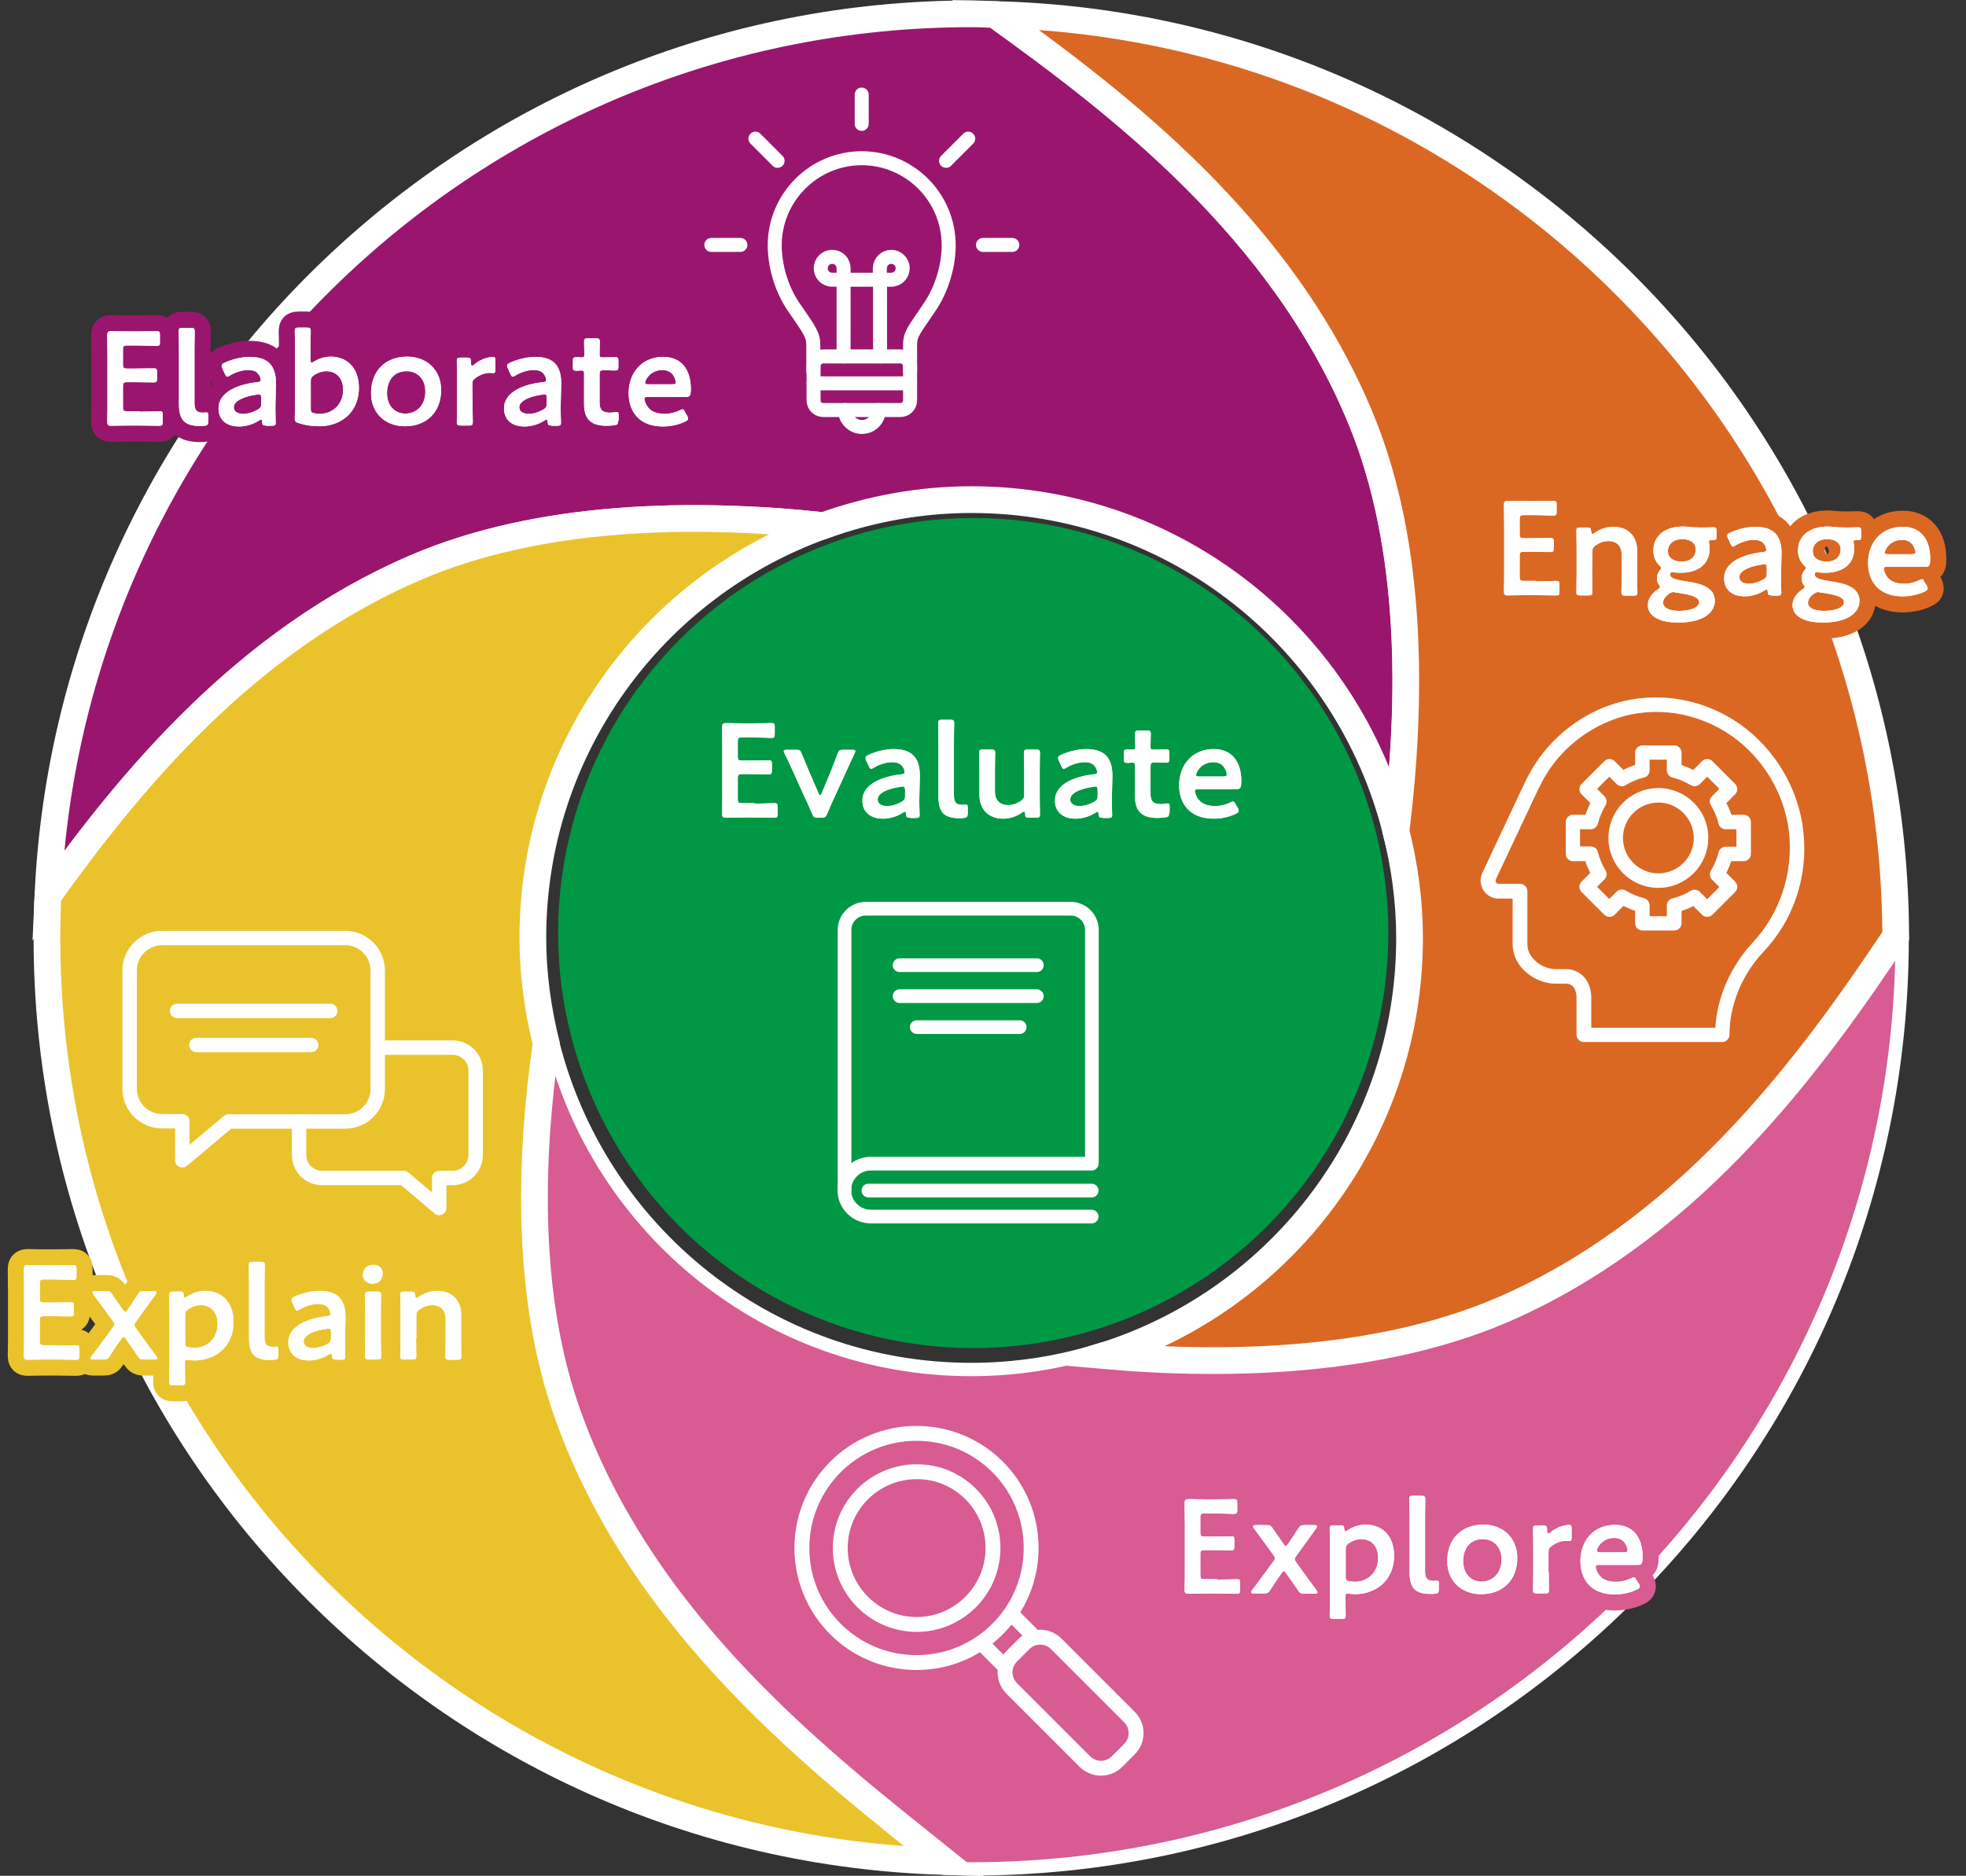 <?xml version="1.0" encoding="utf-8"?>
<!-- Generator: Adobe Illustrator 27.7.0, SVG Export Plug-In . SVG Version: 6.00 Build 0)  -->
<svg version="1.1" id="レイヤー_1" xmlns="http://www.w3.org/2000/svg" xmlns:xlink="http://www.w3.org/1999/xlink" x="0px"
	 y="0px" viewBox="0 0 825 787.3" style="enable-background:new 0 0 825 787.3;" xml:space="preserve">
<rect x="0" y="0" width="825" height="787.3" fill="#333333" stroke="none"/>
<style type="text/css">
	.st0{fill:none;stroke:#FFFFFF;stroke-width:11.216;stroke-linecap:round;stroke-linejoin:round;stroke-miterlimit:10;}
	.st1{fill:#D85B92;}
	.st2{fill:#9A166E;stroke:#FFFFFF;stroke-width:11.216;stroke-miterlimit:10;}
	.st3{fill:#DA6823;stroke:#FFFFFF;stroke-width:11.216;stroke-miterlimit:10;}
	.st4{fill:#EAC32C;stroke:#FFFFFF;stroke-width:11.216;stroke-miterlimit:10;}
	.st5{fill:#009844;}
	.st6{fill:none;stroke:#D85B92;stroke-width:13.496;stroke-linecap:round;stroke-linejoin:round;}
	.st7{fill:#FFFFFF;}
	.st8{fill:none;stroke:#DA6823;stroke-width:13.496;stroke-linecap:round;stroke-linejoin:round;}
	.st9{fill:none;stroke:#EAC32C;stroke-width:13.496;stroke-linecap:round;stroke-linejoin:round;}
	.st10{fill:none;stroke:#009844;stroke-width:13.496;stroke-linecap:round;stroke-linejoin:round;}
	.st11{fill:none;stroke:#9A166E;stroke-width:13.496;stroke-linecap:round;stroke-linejoin:round;}
	.st12{fill:#FFFFFF;stroke:#FFFFFF;stroke-width:1.687;stroke-linecap:round;stroke-linejoin:round;stroke-miterlimit:10;}
	.st13{fill:none;stroke:#FFFFFF;stroke-width:6.052;stroke-linecap:round;stroke-linejoin:round;stroke-miterlimit:10;}
	.st14{fill:none;stroke:#FFFFFF;stroke-width:6.247;stroke-linecap:round;stroke-linejoin:round;stroke-miterlimit:10;}
	.st15{fill:none;stroke:#FFFFFF;stroke-width:5.875;stroke-linecap:round;stroke-linejoin:round;stroke-miterlimit:10;}
	.st16{fill:none;stroke:#FFFFFF;stroke-width:5.742;stroke-linecap:round;stroke-linejoin:round;stroke-miterlimit:10;}
</style>
<g>
	<path class="st0" d="M634.4,548c-52.3,23.7-117.1,25.7-171.3,21c-17.6,5.6-36.2,8.6-55.6,8.6c-86.3,0-158.5-59.5-178.4-139.7
		c-7.1,49.6-8.3,106.2,8.6,154.5c31.8,90.6,108.8,148.9,158.6,188.9c3.7,0.1,7.4,0.3,11.2,0.3c214.2,0,387.9-173.7,387.9-387.9
		c0-0.3,0-0.5,0-0.8C760.6,444.9,711.7,513,634.4,548z"/>
	<path class="st1" d="M634.4,548c-52.3,23.7-117.1,25.7-171.3,21c-17.6,5.6-36.2,8.6-55.6,8.6c-86.3,0-158.5-59.5-178.4-139.7
		c-7.1,49.6-8.3,106.2,8.6,154.5c31.8,90.6,108.8,148.9,158.6,188.9c3.7,0.1,7.4,0.3,11.2,0.3c214.2,0,387.9-173.7,387.9-387.9
		c0-0.3,0-0.5,0-0.8C760.6,444.9,711.7,513,634.4,548z"/>
</g>
<path class="st2" d="M174,238.4c52.7-22.7,117.6-23.5,171.6-17.8c19.4-6.9,40.2-10.9,62-10.9c86.1,0,158.2,59.3,178.2,139.2
	c6.8-54,7.4-119.1-14.5-172.5C538.1,95.3,468.7,43,417.5,6.1c-3.3-0.1-6.6-0.3-9.9-0.3C199.2,5.8,29.3,170.1,20.1,376.1
	C55.1,327.2,103.1,269,174,238.4z"/>
<path class="st3" d="M571.3,176.4c21.8,53.3,21.2,118.4,14.5,172.5c3.6,14.4,5.7,29.3,5.7,44.8c0,82.2-53.9,151.8-128.3,175.3
	c54.1,4.7,119,2.8,171.3-21c77.2-35.1,126.2-103.1,161-155.1C795,182.4,626.8,11.3,417.5,6.1C468.7,43,538.1,95.3,571.3,176.4z"/>
<path class="st4" d="M237.8,592.4c-16.9-48.3-15.7-104.9-8.6-154.5c-3.5-14.2-5.6-29-5.6-44.3c0-79.8,50.9-147.6,122-173
	c-54-5.7-118.9-5-171.6,17.8C103.1,269,55.1,327.2,20.1,376.1c-0.3,5.8-0.4,11.7-0.4,17.6c0,210.5,167.7,381.6,376.7,387.6
	C346.6,741.3,269.6,683.1,237.8,592.4z"/>
<circle class="st5" cx="408.4" cy="391.6" r="174.2"/>
<g>
	<g>
		<path class="st6" d="M510.7,663c2.8,0,7.9-0.2,8.3-0.2c1.2,0,1.4,0.3,1.4,1.6v2.9c0,1.3-0.2,1.6-1.4,1.6c-0.4,0-5.6-0.1-8.3-0.1
			h-4.4c-2.7,0-7.2,0.1-7.6,0.1c-1.3,0-1.6-0.4-1.6-1.8c0.1-3.1,0.1-6.6,0.1-9.3v-17.5c0-2.7-0.1-6.5-0.1-9.3c0-1.3,0.3-1.8,1.6-1.8
			c0.4,0,4.9,0.1,7.6,0.1h3.2c2.8,0,7.9-0.1,8.3-0.1c1.2,0,1.4,0.3,1.4,1.6v3c0,1.3-0.2,1.6-1.4,1.6c-0.4,0-5.6-0.2-8.3-0.2h-4.1
			c-1.4,0-1.7,0.3-1.7,1.7v6.3c0,1.4,0.3,1.7,1.7,1.7h2.9c2.7,0,7.9-0.1,8.3-0.1c1.2,0,1.4,0.3,1.4,1.6v2.7c0,1.3-0.2,1.6-1.4,1.6
			c-0.4,0-5.6-0.1-8.3-0.1h-2.9c-1.4,0-1.7,0.3-1.7,1.7v8.8c0,1.4,0.3,1.7,1.7,1.7h5.3V663z"/>
		<path class="st6" d="M536.6,662c-1.2,1.8-2.4,3.5-3.6,5.4c-0.8,1.2-1.2,1.4-2.6,1.4h-4.1c-0.9,0-1.3-0.1-1.3-0.5
			c0-0.2,0.1-0.5,0.4-0.9c2.1-2.7,3.8-5,5.6-7.5l3.3-4.5c0.9-1.2,0.9-1.6,0-2.8l-2.6-3.6c-1.8-2.5-3.6-4.9-5.5-7.5
			c-0.3-0.4-0.4-0.7-0.4-0.9c0-0.4,0.4-0.5,1.3-0.5h4.4c1.4,0,1.8,0.2,2.6,1.4c1.3,1.9,2.6,3.8,3.8,5.5l0.7,1c0.3,0.5,0.6,0.8,1,0.8
			c0.3,0,0.5-0.2,0.9-0.8l0.7-1c1.3-1.9,2.4-3.6,3.6-5.5c0.8-1.2,1.2-1.4,2.6-1.4h4c0.9,0,1.3,0.1,1.3,0.5c0,0.2-0.1,0.5-0.4,0.9
			c-1.9,2.6-3.7,5.1-5.4,7.5l-2.9,4c-0.9,1.2-0.9,1.6,0,2.8l3,4.2c1.8,2.6,3.8,5.1,5.5,7.5c0.3,0.4,0.4,0.7,0.4,0.9
			c0,0.4-0.4,0.5-1.3,0.5h-4.3c-1.4,0-1.8-0.2-2.6-1.4c-1.3-1.8-2.6-3.9-3.8-5.5l-1.2-1.7c-0.4-0.6-0.7-0.8-1-0.8s-0.6,0.3-0.9,0.8
			L536.6,662z"/>
		<path class="st6" d="M564.6,670.6c0,2.5,0.1,7.1,0.1,7.5c0,1.2-0.3,1.4-1.7,1.4h-3.3c-1.3,0-1.7-0.2-1.7-1.4c0-0.4,0.1-5,0.1-7.5
			v-21.5c0-2.5-0.1-7.1-0.1-7.5c0-1.2,0.3-1.4,1.7-1.4h2.8c1.3,0,1.5,0.2,1.6,1.5c0.1,0.7,0.2,1,0.5,1c0.2,0,0.5-0.1,0.9-0.4
			c2-1.4,4.6-2.4,7.6-2.4c7.3,0,11.9,5.1,11.9,13c0,11.1-8.4,16.2-16.4,16.2c-0.8,0-1.5-0.1-2.3-0.2c-0.3-0.1-0.6-0.1-0.8-0.1
			c-0.7,0-0.9,0.3-0.9,1.4L564.6,670.6L564.6,670.6z M578.3,653.8c0-5-3-7.8-7-7.8c-2,0-3.8,0.7-5.3,1.7c-1,0.8-1.3,1.3-1.3,2.5
			v11.6c0,1.3,0.3,1.7,1.7,1.9c0.7,0.1,1.5,0.2,2.4,0.2C573.6,663.8,578.3,660.3,578.3,653.8z"/>
		<path class="st6" d="M602.1,668.9c-0.6,0.1-1.1,0.1-1.7,0.1c-6.7,0-8.9-2.6-8.9-9.2v-23.1c0-2.3-0.1-7.1-0.1-7.5
			c0-1.2,0.3-1.4,1.7-1.4h3.3c1.3,0,1.7,0.2,1.7,1.4c0,0.4-0.1,5-0.1,7.5v22.6c0,2.8,0.6,4.2,3.6,4.2c0.5,0,1.1-0.1,1.4-0.1
			c0.6,0,0.8,0.3,0.8,1.1v2.8C603.7,668.5,603.4,668.8,602.1,668.9z"/>
		<path class="st6" d="M636.7,653.9c0,9.3-6.1,15.2-15.2,15.2c-8.1,0-14.2-5.4-14.2-13.9c0-9,5.7-15.3,15.2-15.3
			C630.6,639.9,636.7,645.4,636.7,653.9z M614,655.3c0,5.1,3.2,8.5,7.7,8.5c4.9,0,8.4-3.7,8.4-9.3c0-5.2-3.3-8.5-7.8-8.5
			C616.9,645.9,614,649.9,614,655.3z"/>
		<path class="st6" d="M649.9,659.9c0,2.5,0.1,7.1,0.1,7.5c0,1.2-0.3,1.4-1.7,1.4H645c-1.3,0-1.7-0.2-1.7-1.4c0-0.4,0.1-5,0.1-7.5
			v-10.7c0-2.5-0.1-7.1-0.1-7.5c0-1.2,0.3-1.4,1.7-1.4h2.4c1.5,0,1.8,0.2,1.8,1.7c0,1.2,0.2,1.7,0.5,1.7c0.2,0,0.5-0.2,0.9-0.5
			c1.4-1.2,2.9-2,4.6-2.6c1-0.3,2.3-0.6,3.2-0.6s1.1,0.4,1.1,1.5v4.2c0,0.8-0.3,1.1-1,1.1c-0.3,0-0.8-0.1-1.4-0.1
			c-1.9,0-4.2,0.8-6,2.2c-1,0.7-1.3,1.3-1.3,2.5v8.5H649.9z"/>
		<path class="st6" d="M687.8,664.8c0.2,0.4,0.3,0.8,0.3,1.1c0,0.5-0.3,0.8-1.1,1.2c-2.6,1.3-6,2.1-9.4,2.1
			c-10.2,0-14.4-6.5-14.4-14c0-8.6,5.6-15.2,14.5-15.2c7.3,0,11.6,4.9,11.6,13.5c0,2.8-0.5,3.3-1.9,3.3H671c-1,0-1.4,0.2-1.4,0.8
			c0,0.8,0.6,2.2,1.2,3.1c1.3,2,3.6,3.2,7.3,3.2c2.4,0,4.6-0.6,6.4-1.5c0.5-0.3,0.9-0.4,1.1-0.4c0.5,0,0.7,0.4,1.1,1.2L687.8,664.8z
			 M683,650.8c0-0.7-0.3-1.8-0.8-2.6c-0.9-1.7-2.5-2.7-4.8-2.7c-2.8,0-4.9,1.2-6.3,3.1c-0.5,0.7-1,1.8-1,2.3c0,0.4,0.4,0.6,1.3,0.6
			h10.1C682.6,651.5,683,651.3,683,650.8z"/>
	</g>
	<g>
		<path class="st7" d="M510.7,663c2.8,0,7.9-0.2,8.3-0.2c1.2,0,1.4,0.3,1.4,1.6v2.9c0,1.3-0.2,1.6-1.4,1.6c-0.4,0-5.6-0.1-8.3-0.1
			h-4.4c-2.7,0-7.2,0.1-7.6,0.1c-1.3,0-1.6-0.4-1.6-1.8c0.1-3.1,0.1-6.6,0.1-9.3v-17.5c0-2.7-0.1-6.5-0.1-9.3c0-1.3,0.3-1.8,1.6-1.8
			c0.4,0,4.9,0.1,7.6,0.1h3.2c2.8,0,7.9-0.1,8.3-0.1c1.2,0,1.4,0.3,1.4,1.6v3c0,1.3-0.2,1.6-1.4,1.6c-0.4,0-5.6-0.2-8.3-0.2h-4.1
			c-1.4,0-1.7,0.3-1.7,1.7v6.3c0,1.4,0.3,1.7,1.7,1.7h2.9c2.7,0,7.9-0.1,8.3-0.1c1.2,0,1.4,0.3,1.4,1.6v2.7c0,1.3-0.2,1.6-1.4,1.6
			c-0.4,0-5.6-0.1-8.3-0.1h-2.9c-1.4,0-1.7,0.3-1.7,1.7v8.8c0,1.4,0.3,1.7,1.7,1.7h5.3V663z"/>
		<path class="st7" d="M536.6,662c-1.2,1.8-2.4,3.5-3.6,5.4c-0.8,1.2-1.2,1.4-2.6,1.4h-4.1c-0.9,0-1.3-0.1-1.3-0.5
			c0-0.2,0.1-0.5,0.4-0.9c2.1-2.7,3.8-5,5.6-7.5l3.3-4.5c0.9-1.2,0.9-1.6,0-2.8l-2.6-3.6c-1.8-2.5-3.6-4.9-5.5-7.5
			c-0.3-0.4-0.4-0.7-0.4-0.9c0-0.4,0.4-0.5,1.3-0.5h4.4c1.4,0,1.8,0.2,2.6,1.4c1.3,1.9,2.6,3.8,3.8,5.5l0.7,1c0.3,0.5,0.6,0.8,1,0.8
			c0.3,0,0.5-0.2,0.9-0.8l0.7-1c1.3-1.9,2.4-3.6,3.6-5.5c0.8-1.2,1.2-1.4,2.6-1.4h4c0.9,0,1.3,0.1,1.3,0.5c0,0.2-0.1,0.5-0.4,0.9
			c-1.9,2.6-3.7,5.1-5.4,7.5l-2.9,4c-0.9,1.2-0.9,1.6,0,2.8l3,4.2c1.8,2.6,3.8,5.1,5.5,7.5c0.3,0.4,0.4,0.7,0.4,0.9
			c0,0.4-0.4,0.5-1.3,0.5h-4.3c-1.4,0-1.8-0.2-2.6-1.4c-1.3-1.8-2.6-3.9-3.8-5.5l-1.2-1.7c-0.4-0.6-0.7-0.8-1-0.8s-0.6,0.3-0.9,0.8
			L536.6,662z"/>
		<path class="st7" d="M564.6,670.6c0,2.5,0.1,7.1,0.1,7.5c0,1.2-0.3,1.4-1.7,1.4h-3.3c-1.3,0-1.7-0.2-1.7-1.4c0-0.4,0.1-5,0.1-7.5
			v-21.5c0-2.5-0.1-7.1-0.1-7.5c0-1.2,0.3-1.4,1.7-1.4h2.8c1.3,0,1.5,0.2,1.6,1.5c0.1,0.7,0.2,1,0.5,1c0.2,0,0.5-0.1,0.9-0.4
			c2-1.4,4.6-2.4,7.6-2.4c7.3,0,11.9,5.1,11.9,13c0,11.1-8.4,16.2-16.4,16.2c-0.8,0-1.5-0.1-2.3-0.2c-0.3-0.1-0.6-0.1-0.8-0.1
			c-0.7,0-0.9,0.3-0.9,1.4L564.6,670.6L564.6,670.6z M578.3,653.8c0-5-3-7.8-7-7.8c-2,0-3.8,0.7-5.3,1.7c-1,0.8-1.3,1.3-1.3,2.5
			v11.6c0,1.3,0.3,1.7,1.7,1.9c0.7,0.1,1.5,0.2,2.4,0.2C573.6,663.8,578.3,660.3,578.3,653.8z"/>
		<path class="st7" d="M602.1,668.9c-0.6,0.1-1.1,0.1-1.7,0.1c-6.7,0-8.9-2.6-8.9-9.2v-23.1c0-2.3-0.1-7.1-0.1-7.5
			c0-1.2,0.3-1.4,1.7-1.4h3.3c1.3,0,1.7,0.2,1.7,1.4c0,0.4-0.1,5-0.1,7.5v22.6c0,2.8,0.6,4.2,3.6,4.2c0.5,0,1.1-0.1,1.4-0.1
			c0.6,0,0.8,0.3,0.8,1.1v2.8C603.7,668.5,603.4,668.8,602.1,668.9z"/>
		<path class="st7" d="M636.7,653.9c0,9.3-6.1,15.2-15.2,15.2c-8.1,0-14.2-5.4-14.2-13.9c0-9,5.7-15.3,15.2-15.3
			C630.6,639.9,636.7,645.4,636.7,653.9z M614,655.3c0,5.1,3.2,8.5,7.7,8.5c4.9,0,8.4-3.7,8.4-9.3c0-5.2-3.3-8.5-7.8-8.5
			C616.9,645.9,614,649.9,614,655.3z"/>
		<path class="st7" d="M649.9,659.9c0,2.5,0.1,7.1,0.1,7.5c0,1.2-0.3,1.4-1.7,1.4H645c-1.3,0-1.7-0.2-1.7-1.4c0-0.4,0.1-5,0.1-7.5
			v-10.7c0-2.5-0.1-7.1-0.1-7.5c0-1.2,0.3-1.4,1.7-1.4h2.4c1.5,0,1.8,0.2,1.8,1.7c0,1.2,0.2,1.7,0.5,1.7c0.2,0,0.5-0.2,0.9-0.5
			c1.4-1.2,2.9-2,4.6-2.6c1-0.3,2.3-0.6,3.2-0.6s1.1,0.4,1.1,1.5v4.2c0,0.8-0.3,1.1-1,1.1c-0.3,0-0.8-0.1-1.4-0.1
			c-1.9,0-4.2,0.8-6,2.2c-1,0.7-1.3,1.3-1.3,2.5v8.5H649.9z"/>
		<path class="st7" d="M687.8,664.8c0.2,0.4,0.3,0.8,0.3,1.1c0,0.5-0.3,0.8-1.1,1.2c-2.6,1.3-6,2.1-9.4,2.1
			c-10.2,0-14.4-6.5-14.4-14c0-8.6,5.6-15.2,14.5-15.2c7.3,0,11.6,4.9,11.6,13.5c0,2.8-0.5,3.3-1.9,3.3H671c-1,0-1.4,0.2-1.4,0.8
			c0,0.8,0.6,2.2,1.2,3.1c1.3,2,3.6,3.2,7.3,3.2c2.4,0,4.6-0.6,6.4-1.5c0.5-0.3,0.9-0.4,1.1-0.4c0.5,0,0.7,0.4,1.1,1.2L687.8,664.8z
			 M683,650.8c0-0.7-0.3-1.8-0.8-2.6c-0.9-1.7-2.5-2.7-4.8-2.7c-2.8,0-4.9,1.2-6.3,3.1c-0.5,0.7-1,1.8-1,2.3c0,0.4,0.4,0.6,1.3,0.6
			h10.1C682.6,651.5,683,651.3,683,650.8z"/>
	</g>
	<g>
		<path class="st7" d="M510.7,663c2.8,0,7.9-0.2,8.3-0.2c1.2,0,1.4,0.3,1.4,1.6v2.9c0,1.3-0.2,1.6-1.4,1.6c-0.4,0-5.6-0.1-8.3-0.1
			h-4.4c-2.7,0-7.2,0.1-7.6,0.1c-1.3,0-1.6-0.4-1.6-1.8c0.1-3.1,0.1-6.6,0.1-9.3v-17.5c0-2.7-0.1-6.5-0.1-9.3c0-1.3,0.3-1.8,1.6-1.8
			c0.4,0,4.9,0.1,7.6,0.1h3.2c2.8,0,7.9-0.1,8.3-0.1c1.2,0,1.4,0.3,1.4,1.6v3c0,1.3-0.2,1.6-1.4,1.6c-0.4,0-5.6-0.2-8.3-0.2h-4.1
			c-1.4,0-1.7,0.3-1.7,1.7v6.3c0,1.4,0.3,1.7,1.7,1.7h2.9c2.7,0,7.9-0.1,8.3-0.1c1.2,0,1.4,0.3,1.4,1.6v2.7c0,1.3-0.2,1.6-1.4,1.6
			c-0.4,0-5.6-0.1-8.3-0.1h-2.9c-1.4,0-1.7,0.3-1.7,1.7v8.8c0,1.4,0.3,1.7,1.7,1.7h5.3V663z"/>
		<path class="st7" d="M536.6,662c-1.2,1.8-2.4,3.5-3.6,5.4c-0.8,1.2-1.2,1.4-2.6,1.4h-4.1c-0.9,0-1.3-0.1-1.3-0.5
			c0-0.2,0.1-0.5,0.4-0.9c2.1-2.7,3.8-5,5.6-7.5l3.3-4.5c0.9-1.2,0.9-1.6,0-2.8l-2.6-3.6c-1.8-2.5-3.6-4.9-5.5-7.5
			c-0.3-0.4-0.4-0.7-0.4-0.9c0-0.4,0.4-0.5,1.3-0.5h4.4c1.4,0,1.8,0.2,2.6,1.4c1.3,1.9,2.6,3.8,3.8,5.5l0.7,1c0.3,0.5,0.6,0.8,1,0.8
			c0.3,0,0.5-0.2,0.9-0.8l0.7-1c1.3-1.9,2.4-3.6,3.6-5.5c0.8-1.2,1.2-1.4,2.6-1.4h4c0.9,0,1.3,0.1,1.3,0.5c0,0.2-0.1,0.5-0.4,0.9
			c-1.9,2.6-3.7,5.1-5.4,7.5l-2.9,4c-0.9,1.2-0.9,1.6,0,2.8l3,4.2c1.8,2.6,3.8,5.1,5.5,7.5c0.3,0.4,0.4,0.7,0.4,0.9
			c0,0.4-0.4,0.5-1.3,0.5h-4.3c-1.4,0-1.8-0.2-2.6-1.4c-1.3-1.8-2.6-3.9-3.8-5.5l-1.2-1.7c-0.4-0.6-0.7-0.8-1-0.8s-0.6,0.3-0.9,0.8
			L536.6,662z"/>
		<path class="st7" d="M564.6,670.6c0,2.5,0.1,7.1,0.1,7.5c0,1.2-0.3,1.4-1.7,1.4h-3.3c-1.3,0-1.7-0.2-1.7-1.4c0-0.4,0.1-5,0.1-7.5
			v-21.5c0-2.5-0.1-7.1-0.1-7.5c0-1.2,0.3-1.4,1.7-1.4h2.8c1.3,0,1.5,0.2,1.6,1.5c0.1,0.7,0.2,1,0.5,1c0.2,0,0.5-0.1,0.9-0.4
			c2-1.4,4.6-2.4,7.6-2.4c7.3,0,11.9,5.1,11.9,13c0,11.1-8.4,16.2-16.4,16.2c-0.8,0-1.5-0.1-2.3-0.2c-0.3-0.1-0.6-0.1-0.8-0.1
			c-0.7,0-0.9,0.3-0.9,1.4L564.6,670.6L564.6,670.6z M578.3,653.8c0-5-3-7.8-7-7.8c-2,0-3.8,0.7-5.3,1.7c-1,0.8-1.3,1.3-1.3,2.5
			v11.6c0,1.3,0.3,1.7,1.7,1.9c0.7,0.1,1.5,0.2,2.4,0.2C573.6,663.8,578.3,660.3,578.3,653.8z"/>
		<path class="st7" d="M602.1,668.9c-0.6,0.1-1.1,0.1-1.7,0.1c-6.7,0-8.9-2.6-8.9-9.2v-23.1c0-2.3-0.1-7.1-0.1-7.5
			c0-1.2,0.3-1.4,1.7-1.4h3.3c1.3,0,1.7,0.2,1.7,1.4c0,0.4-0.1,5-0.1,7.5v22.6c0,2.8,0.6,4.2,3.6,4.2c0.5,0,1.1-0.1,1.4-0.1
			c0.6,0,0.8,0.3,0.8,1.1v2.8C603.7,668.5,603.4,668.8,602.1,668.9z"/>
		<path class="st7" d="M636.7,653.9c0,9.3-6.1,15.2-15.2,15.2c-8.1,0-14.2-5.4-14.2-13.9c0-9,5.7-15.3,15.2-15.3
			C630.6,639.9,636.7,645.4,636.7,653.9z M614,655.3c0,5.1,3.2,8.5,7.7,8.5c4.9,0,8.4-3.7,8.4-9.3c0-5.2-3.3-8.5-7.8-8.5
			C616.9,645.9,614,649.9,614,655.3z"/>
		<path class="st7" d="M649.9,659.9c0,2.5,0.1,7.1,0.1,7.5c0,1.2-0.3,1.4-1.7,1.4H645c-1.3,0-1.7-0.2-1.7-1.4c0-0.4,0.1-5,0.1-7.5
			v-10.7c0-2.5-0.1-7.1-0.1-7.5c0-1.2,0.3-1.4,1.7-1.4h2.4c1.5,0,1.8,0.2,1.8,1.7c0,1.2,0.2,1.7,0.5,1.7c0.2,0,0.5-0.2,0.9-0.5
			c1.4-1.2,2.9-2,4.6-2.6c1-0.3,2.3-0.6,3.2-0.6s1.1,0.4,1.1,1.5v4.2c0,0.8-0.3,1.1-1,1.1c-0.3,0-0.8-0.1-1.4-0.1
			c-1.9,0-4.2,0.8-6,2.2c-1,0.7-1.3,1.3-1.3,2.5v8.5H649.9z"/>
		<path class="st7" d="M687.8,664.8c0.2,0.4,0.3,0.8,0.3,1.1c0,0.5-0.3,0.8-1.1,1.2c-2.6,1.3-6,2.1-9.4,2.1
			c-10.2,0-14.4-6.5-14.4-14c0-8.6,5.6-15.2,14.5-15.2c7.3,0,11.6,4.9,11.6,13.5c0,2.8-0.5,3.3-1.9,3.3H671c-1,0-1.4,0.2-1.4,0.8
			c0,0.8,0.6,2.2,1.2,3.1c1.3,2,3.6,3.2,7.3,3.2c2.4,0,4.6-0.6,6.4-1.5c0.5-0.3,0.9-0.4,1.1-0.4c0.5,0,0.7,0.4,1.1,1.2L687.8,664.8z
			 M683,650.8c0-0.7-0.3-1.8-0.8-2.6c-0.9-1.7-2.5-2.7-4.8-2.7c-2.8,0-4.9,1.2-6.3,3.1c-0.5,0.7-1,1.8-1,2.3c0,0.4,0.4,0.6,1.3,0.6
			h10.1C682.6,651.5,683,651.3,683,650.8z"/>
	</g>
</g>
<g>
	<g>
		<path class="st8" d="M644.7,244c2.8,0,7.9-0.2,8.3-0.2c1.2,0,1.4,0.3,1.4,1.6v2.9c0,1.3-0.2,1.6-1.4,1.6c-0.4,0-5.6-0.1-8.3-0.1
			h-4.4c-2.7,0-7.2,0.1-7.6,0.1c-1.3,0-1.6-0.4-1.6-1.8c0.1-3.1,0.1-6.6,0.1-9.3v-17.5c0-2.7-0.1-6.5-0.1-9.3c0-1.3,0.3-1.8,1.6-1.8
			c0.4,0,4.9,0.1,7.6,0.1h3.2c2.8,0,7.9-0.1,8.3-0.1c1.2,0,1.4,0.3,1.4,1.6v3c0,1.3-0.2,1.6-1.4,1.6c-0.4,0-5.6-0.2-8.3-0.2h-4.1
			c-1.4,0-1.7,0.3-1.7,1.7v6.3c0,1.4,0.3,1.7,1.7,1.7h2.9c2.7,0,7.9-0.1,8.3-0.1c1.2,0,1.4,0.3,1.4,1.6v2.7c0,1.3-0.2,1.6-1.4,1.6
			c-0.4,0-5.6-0.1-8.3-0.1h-2.9c-1.4,0-1.7,0.3-1.7,1.7v8.8c0,1.4,0.3,1.7,1.7,1.7h5.3V244z"/>
		<path class="st8" d="M668.1,241c0,2.5,0.1,7.1,0.1,7.5c0,1.2-0.3,1.4-1.7,1.4h-3.3c-1.3,0-1.7-0.2-1.7-1.4c0-0.4,0.1-5,0.1-7.5
			v-10.7c0-2.5-0.1-7.1-0.1-7.5c0-1.2,0.3-1.4,1.7-1.4h2.8c1.4,0,1.6,0.2,1.7,1.6c0.1,0.7,0.2,1.1,0.5,1.1c0.2,0,0.5-0.1,0.9-0.4
			c2.2-1.6,4.9-2.6,8-2.6c5.9,0,9.9,3.8,9.9,10v10c0,2.5,0.1,7.1,0.1,7.5c0,1.2-0.3,1.4-1.7,1.4h-3.3c-1.3,0-1.7-0.2-1.7-1.4
			c0-0.4,0.1-5,0.1-7.5v-8.3c0-3.4-1.8-5.7-5.6-5.7c-1.8,0-3.6,0.6-5.4,1.8c-1,0.8-1.3,1.3-1.3,2.5L668.1,241L668.1,241z"/>
		<path class="st8" d="M707.5,244c5.5,0.8,12.1,2.2,12.1,8.2c0,4.7-4.6,9.1-15.4,9.1c-8.5,0-12.7-3.1-12.7-7.3
			c0-2.6,1.6-4.9,4.1-6.6c0.7-0.4,1-0.7,1-1.1c0-0.2-0.2-0.6-0.6-1.1c-0.5-0.7-0.7-1.6-0.7-2.6c0-1.2,0.5-2.2,1.1-3.1
			c0.5-0.6,0.7-0.8,0.7-1.1s-0.3-0.6-0.8-1.1c-1.6-1.6-2.5-3.7-2.5-6.3c0-5.7,4.4-10,12.4-10c0.6,0,1.2,0,1.8,0.1
			c1.8,0.2,3.7,0.3,5.5,0.3h0.9c1.7,0,3.8-0.1,4.5-0.1c1.2,0,1.4,0.3,1.4,1.6v2.3c0,1.2-0.2,1.5-1.3,1.5h-0.9c-0.7,0-1,0.2-1,0.6
			c0,0.2,0.1,0.5,0.1,0.8c0.2,0.7,0.2,1.4,0.2,2.2c0,5.8-4,10.1-12.2,10.1c-0.7,0-1.5,0-2.2-0.1c-0.3-0.1-1-0.2-1.3-0.2
			c-0.6,0-0.9,0.4-0.9,1.1C700.9,242.7,703,243.3,707.5,244z M702.2,248.5c-0.6,0-1.1,0.2-1.8,0.7c-1.5,1-2.5,2.3-2.5,3.8
			c0,2.2,2.7,3.4,6.8,3.4c5,0,8.3-1.6,8.3-3.6c0-2.1-3.2-3.1-7.2-3.7c-0.9-0.2-1.8-0.3-2.6-0.4C702.9,248.6,702.5,248.5,702.2,248.5
			z M699.9,231.4c0,2.5,2.1,4.3,5.7,4.3c4.4,0,6-2.6,6-5.1c0-2.6-2.2-4.3-5.6-4.3C701.7,226.3,699.9,228.8,699.9,231.4z"/>
		<path class="st8" d="M743.5,249.9c-1.3,0-1.6-0.1-1.7-1.6c-0.1-0.6-0.1-0.9-0.5-0.9c-0.2,0-0.4,0.1-0.8,0.4
			c-2.5,1.6-5.5,2.5-8.4,2.5c-4.9,0-8.6-2.5-8.6-7.6c0-7.1,8.7-10.2,16.3-11c1-0.1,1.4-0.3,1.4-0.9c0-0.6-0.3-1.7-0.9-2.4
			c-0.8-1.2-2.2-1.8-4.4-1.8c-2.5,0-5.5,1-7.6,2.3c-0.5,0.3-0.9,0.5-1.1,0.5c-0.4,0-0.6-0.3-1-1.1l-1.1-2.4
			c-0.2-0.4-0.3-0.8-0.3-1.1c0-0.5,0.3-0.8,1.1-1.2c3-1.4,7-2.5,10.7-2.5c7.3,0,11,3.3,11,11.1l-0.2,8.5c-0.1,3.2,0.1,7.2,0.1,8.1
			s-0.3,1.2-1.6,1.2h-2.4V249.9z M740.4,236.8c-0.2,0-0.4,0-0.7,0.1c-5.3,0.7-9.8,2.6-9.8,5.3c0,1.8,1.5,2.8,4,2.8
			c2,0,4.2-0.7,6.1-1.8c1.1-0.7,1.4-1.1,1.4-2.4v-2.4C741.4,237.2,741.2,236.8,740.4,236.8z"/>
		<path class="st8" d="M768.2,244c5.5,0.8,12.1,2.2,12.1,8.2c0,4.7-4.6,9.1-15.4,9.1c-8.5,0-12.7-3.1-12.7-7.3
			c0-2.6,1.6-4.9,4.1-6.6c0.7-0.4,1-0.7,1-1.1c0-0.2-0.2-0.6-0.6-1.1c-0.5-0.7-0.7-1.6-0.7-2.6c0-1.2,0.5-2.2,1.1-3.1
			c0.5-0.6,0.7-0.8,0.7-1.1s-0.3-0.6-0.8-1.1c-1.6-1.6-2.5-3.7-2.5-6.3c0-5.7,4.4-10,12.4-10c0.6,0,1.2,0,1.8,0.1
			c1.8,0.2,3.7,0.3,5.5,0.3h0.9c1.7,0,3.8-0.1,4.5-0.1c1.2,0,1.4,0.3,1.4,1.6v2.3c0,1.2-0.2,1.5-1.3,1.5h-0.9c-0.7,0-1,0.2-1,0.6
			c0,0.2,0.1,0.5,0.1,0.8c0.2,0.7,0.2,1.4,0.2,2.2c0,5.8-4,10.1-12.2,10.1c-0.7,0-1.5,0-2.2-0.1c-0.3-0.1-1-0.2-1.3-0.2
			c-0.6,0-0.9,0.4-0.9,1.1C761.7,242.7,763.8,243.3,768.2,244z M763,248.5c-0.6,0-1.1,0.2-1.8,0.7c-1.5,1-2.5,2.3-2.5,3.8
			c0,2.2,2.7,3.4,6.8,3.4c5,0,8.3-1.6,8.3-3.6c0-2.1-3.2-3.1-7.2-3.7c-0.9-0.2-1.8-0.3-2.6-0.4C763.6,248.6,763.3,248.5,763,248.5z
			 M760.7,231.4c0,2.5,2.1,4.3,5.7,4.3c4.4,0,6-2.6,6-5.1c0-2.6-2.2-4.3-5.6-4.3C762.5,226.3,760.7,228.8,760.7,231.4z"/>
		<path class="st8" d="M808.6,245.9c0.2,0.4,0.3,0.8,0.3,1.1c0,0.5-0.3,0.8-1.1,1.2c-2.6,1.3-6,2.1-9.4,2.1
			c-10.2,0-14.5-6.5-14.5-14c0-8.6,5.6-15.2,14.5-15.2c7.3,0,11.6,4.9,11.6,13.5c0,2.8-0.5,3.3-1.9,3.3h-16.2c-1,0-1.4,0.2-1.4,0.8
			c0,0.8,0.6,2.2,1.2,3.1c1.3,2,3.6,3.2,7.3,3.2c2.4,0,4.6-0.6,6.4-1.5c0.5-0.3,0.9-0.4,1.1-0.4c0.5,0,0.7,0.4,1.1,1.2L808.6,245.9z
			 M803.8,231.9c0-0.7-0.3-1.8-0.8-2.6c-0.9-1.7-2.5-2.7-4.8-2.7c-2.8,0-4.9,1.2-6.3,3.1c-0.5,0.7-1,1.8-1,2.3
			c0,0.4,0.4,0.6,1.3,0.6h10.1C803.4,232.6,803.8,232.4,803.8,231.9z"/>
	</g>
	<g>
		<path class="st7" d="M644.7,244c2.8,0,7.9-0.2,8.3-0.2c1.2,0,1.4,0.3,1.4,1.6v2.9c0,1.3-0.2,1.6-1.4,1.6c-0.4,0-5.6-0.1-8.3-0.1
			h-4.4c-2.7,0-7.2,0.1-7.6,0.1c-1.3,0-1.6-0.4-1.6-1.8c0.1-3.1,0.1-6.6,0.1-9.3v-17.5c0-2.7-0.1-6.5-0.1-9.3c0-1.3,0.3-1.8,1.6-1.8
			c0.4,0,4.9,0.1,7.6,0.1h3.2c2.8,0,7.9-0.1,8.3-0.1c1.2,0,1.4,0.3,1.4,1.6v3c0,1.3-0.2,1.6-1.4,1.6c-0.4,0-5.6-0.2-8.3-0.2h-4.1
			c-1.4,0-1.7,0.3-1.7,1.7v6.3c0,1.4,0.3,1.7,1.7,1.7h2.9c2.7,0,7.9-0.1,8.3-0.1c1.2,0,1.4,0.3,1.4,1.6v2.7c0,1.3-0.2,1.6-1.4,1.6
			c-0.4,0-5.6-0.1-8.3-0.1h-2.9c-1.4,0-1.7,0.3-1.7,1.7v8.8c0,1.4,0.3,1.7,1.7,1.7h5.3V244z"/>
		<path class="st7" d="M668.1,241c0,2.5,0.1,7.1,0.1,7.5c0,1.2-0.3,1.4-1.7,1.4h-3.3c-1.3,0-1.7-0.2-1.7-1.4c0-0.4,0.1-5,0.1-7.5
			v-10.7c0-2.5-0.1-7.1-0.1-7.5c0-1.2,0.3-1.4,1.7-1.4h2.8c1.4,0,1.6,0.2,1.7,1.6c0.1,0.7,0.2,1.1,0.5,1.1c0.2,0,0.5-0.1,0.9-0.4
			c2.2-1.6,4.9-2.6,8-2.6c5.9,0,9.9,3.8,9.9,10v10c0,2.5,0.1,7.1,0.1,7.5c0,1.2-0.3,1.4-1.7,1.4h-3.3c-1.3,0-1.7-0.2-1.7-1.4
			c0-0.4,0.1-5,0.1-7.5v-8.3c0-3.4-1.8-5.7-5.6-5.7c-1.8,0-3.6,0.6-5.4,1.8c-1,0.8-1.3,1.3-1.3,2.5L668.1,241L668.1,241z"/>
		<path class="st7" d="M707.5,244c5.5,0.8,12.1,2.2,12.1,8.2c0,4.7-4.6,9.1-15.4,9.1c-8.5,0-12.7-3.1-12.7-7.3
			c0-2.6,1.6-4.9,4.1-6.6c0.7-0.4,1-0.7,1-1.1c0-0.2-0.2-0.6-0.6-1.1c-0.5-0.7-0.7-1.6-0.7-2.6c0-1.2,0.5-2.2,1.1-3.1
			c0.5-0.6,0.7-0.8,0.7-1.1s-0.3-0.6-0.8-1.1c-1.6-1.6-2.5-3.7-2.5-6.3c0-5.7,4.4-10,12.4-10c0.6,0,1.2,0,1.8,0.1
			c1.8,0.2,3.7,0.3,5.5,0.3h0.9c1.7,0,3.8-0.1,4.5-0.1c1.2,0,1.4,0.3,1.4,1.6v2.3c0,1.2-0.2,1.5-1.3,1.5h-0.9c-0.7,0-1,0.2-1,0.6
			c0,0.2,0.1,0.5,0.1,0.8c0.2,0.7,0.2,1.4,0.2,2.2c0,5.8-4,10.1-12.2,10.1c-0.7,0-1.5,0-2.2-0.1c-0.3-0.1-1-0.2-1.3-0.2
			c-0.6,0-0.9,0.4-0.9,1.1C700.9,242.7,703,243.3,707.5,244z M702.2,248.5c-0.6,0-1.1,0.2-1.8,0.7c-1.5,1-2.5,2.3-2.5,3.8
			c0,2.2,2.7,3.4,6.8,3.4c5,0,8.3-1.6,8.3-3.6c0-2.1-3.2-3.1-7.2-3.7c-0.9-0.2-1.8-0.3-2.6-0.4C702.9,248.6,702.5,248.5,702.2,248.5
			z M699.9,231.4c0,2.5,2.1,4.3,5.7,4.3c4.4,0,6-2.6,6-5.1c0-2.6-2.2-4.3-5.6-4.3C701.7,226.3,699.9,228.8,699.9,231.4z"/>
		<path class="st7" d="M743.5,249.9c-1.3,0-1.6-0.1-1.7-1.6c-0.1-0.6-0.1-0.9-0.5-0.9c-0.2,0-0.4,0.1-0.8,0.4
			c-2.5,1.6-5.5,2.5-8.4,2.5c-4.9,0-8.6-2.5-8.6-7.6c0-7.1,8.7-10.2,16.3-11c1-0.1,1.4-0.3,1.4-0.9c0-0.6-0.3-1.7-0.9-2.4
			c-0.8-1.2-2.2-1.8-4.4-1.8c-2.5,0-5.5,1-7.6,2.3c-0.5,0.3-0.9,0.5-1.1,0.5c-0.4,0-0.6-0.3-1-1.1l-1.1-2.4
			c-0.2-0.4-0.3-0.8-0.3-1.1c0-0.5,0.3-0.8,1.1-1.2c3-1.4,7-2.5,10.7-2.5c7.3,0,11,3.3,11,11.1l-0.2,8.5c-0.1,3.2,0.1,7.2,0.1,8.1
			s-0.3,1.2-1.6,1.2h-2.4V249.9z M740.4,236.8c-0.2,0-0.4,0-0.7,0.1c-5.3,0.7-9.8,2.6-9.8,5.3c0,1.8,1.5,2.8,4,2.8
			c2,0,4.2-0.7,6.1-1.8c1.1-0.7,1.4-1.1,1.4-2.4v-2.4C741.4,237.2,741.2,236.8,740.4,236.8z"/>
		<path class="st7" d="M768.2,244c5.5,0.8,12.1,2.2,12.1,8.2c0,4.7-4.6,9.1-15.4,9.1c-8.5,0-12.7-3.1-12.7-7.3
			c0-2.6,1.6-4.9,4.1-6.6c0.7-0.4,1-0.7,1-1.1c0-0.2-0.2-0.6-0.6-1.1c-0.5-0.7-0.7-1.6-0.7-2.6c0-1.2,0.5-2.2,1.1-3.1
			c0.5-0.6,0.7-0.8,0.7-1.1s-0.3-0.6-0.8-1.1c-1.6-1.6-2.5-3.7-2.5-6.3c0-5.7,4.4-10,12.4-10c0.6,0,1.2,0,1.8,0.1
			c1.8,0.2,3.7,0.3,5.5,0.3h0.9c1.7,0,3.8-0.1,4.5-0.1c1.2,0,1.4,0.3,1.4,1.6v2.3c0,1.2-0.2,1.5-1.3,1.5h-0.9c-0.7,0-1,0.2-1,0.6
			c0,0.2,0.1,0.5,0.1,0.8c0.2,0.7,0.2,1.4,0.2,2.2c0,5.8-4,10.1-12.2,10.1c-0.7,0-1.5,0-2.2-0.1c-0.3-0.1-1-0.2-1.3-0.2
			c-0.6,0-0.9,0.4-0.9,1.1C761.7,242.7,763.8,243.3,768.2,244z M763,248.5c-0.6,0-1.1,0.2-1.8,0.7c-1.5,1-2.5,2.3-2.5,3.8
			c0,2.2,2.7,3.4,6.8,3.4c5,0,8.3-1.6,8.3-3.6c0-2.1-3.2-3.1-7.2-3.7c-0.9-0.2-1.8-0.3-2.6-0.4C763.6,248.6,763.3,248.5,763,248.5z
			 M760.7,231.4c0,2.5,2.1,4.3,5.7,4.3c4.4,0,6-2.6,6-5.1c0-2.6-2.2-4.3-5.6-4.3C762.5,226.3,760.7,228.8,760.7,231.4z"/>
		<path class="st7" d="M808.6,245.9c0.2,0.4,0.3,0.8,0.3,1.1c0,0.5-0.3,0.8-1.1,1.2c-2.6,1.3-6,2.1-9.4,2.1
			c-10.2,0-14.5-6.5-14.5-14c0-8.6,5.6-15.2,14.5-15.2c7.3,0,11.6,4.9,11.6,13.5c0,2.8-0.5,3.3-1.9,3.3h-16.2c-1,0-1.4,0.2-1.4,0.8
			c0,0.8,0.6,2.2,1.2,3.1c1.3,2,3.6,3.2,7.3,3.2c2.4,0,4.6-0.6,6.4-1.5c0.5-0.3,0.9-0.4,1.1-0.4c0.5,0,0.7,0.4,1.1,1.2L808.6,245.9z
			 M803.8,231.9c0-0.7-0.3-1.8-0.8-2.6c-0.9-1.7-2.5-2.7-4.8-2.7c-2.8,0-4.9,1.2-6.3,3.1c-0.5,0.7-1,1.8-1,2.3
			c0,0.4,0.4,0.6,1.3,0.6h10.1C803.4,232.6,803.8,232.4,803.8,231.9z"/>
	</g>
	<g>
		<path class="st7" d="M644.7,244c2.8,0,7.9-0.2,8.3-0.2c1.2,0,1.4,0.3,1.4,1.6v2.9c0,1.3-0.2,1.6-1.4,1.6c-0.4,0-5.6-0.1-8.3-0.1
			h-4.4c-2.7,0-7.2,0.1-7.6,0.1c-1.3,0-1.6-0.4-1.6-1.8c0.1-3.1,0.1-6.6,0.1-9.3v-17.5c0-2.7-0.1-6.5-0.1-9.3c0-1.3,0.3-1.8,1.6-1.8
			c0.4,0,4.9,0.1,7.6,0.1h3.2c2.8,0,7.9-0.1,8.3-0.1c1.2,0,1.4,0.3,1.4,1.6v3c0,1.3-0.2,1.6-1.4,1.6c-0.4,0-5.6-0.2-8.3-0.2h-4.1
			c-1.4,0-1.7,0.3-1.7,1.7v6.3c0,1.4,0.3,1.7,1.7,1.7h2.9c2.7,0,7.9-0.1,8.3-0.1c1.2,0,1.4,0.3,1.4,1.6v2.7c0,1.3-0.2,1.6-1.4,1.6
			c-0.4,0-5.6-0.1-8.3-0.1h-2.9c-1.4,0-1.7,0.3-1.7,1.7v8.8c0,1.4,0.3,1.7,1.7,1.7h5.3V244z"/>
		<path class="st7" d="M668.1,241c0,2.5,0.1,7.1,0.1,7.5c0,1.2-0.3,1.4-1.7,1.4h-3.3c-1.3,0-1.7-0.2-1.7-1.4c0-0.4,0.1-5,0.1-7.5
			v-10.7c0-2.5-0.1-7.1-0.1-7.5c0-1.2,0.3-1.4,1.7-1.4h2.8c1.4,0,1.6,0.2,1.7,1.6c0.1,0.7,0.2,1.1,0.5,1.1c0.2,0,0.5-0.1,0.9-0.4
			c2.2-1.6,4.9-2.6,8-2.6c5.9,0,9.9,3.8,9.9,10v10c0,2.5,0.1,7.1,0.1,7.5c0,1.2-0.3,1.4-1.7,1.4h-3.3c-1.3,0-1.7-0.2-1.7-1.4
			c0-0.4,0.1-5,0.1-7.5v-8.3c0-3.4-1.8-5.7-5.6-5.7c-1.8,0-3.6,0.6-5.4,1.8c-1,0.8-1.3,1.3-1.3,2.5L668.1,241L668.1,241z"/>
		<path class="st7" d="M707.5,244c5.5,0.8,12.1,2.2,12.1,8.2c0,4.7-4.6,9.1-15.4,9.1c-8.5,0-12.7-3.1-12.7-7.3
			c0-2.6,1.6-4.9,4.1-6.6c0.7-0.4,1-0.7,1-1.1c0-0.2-0.2-0.6-0.6-1.1c-0.5-0.7-0.7-1.6-0.7-2.6c0-1.2,0.5-2.2,1.1-3.1
			c0.5-0.6,0.7-0.8,0.7-1.1s-0.3-0.6-0.8-1.1c-1.6-1.6-2.5-3.7-2.5-6.3c0-5.7,4.4-10,12.4-10c0.6,0,1.2,0,1.8,0.1
			c1.8,0.2,3.7,0.3,5.5,0.3h0.9c1.7,0,3.8-0.1,4.5-0.1c1.2,0,1.4,0.3,1.4,1.6v2.3c0,1.2-0.2,1.5-1.3,1.5h-0.9c-0.7,0-1,0.2-1,0.6
			c0,0.2,0.1,0.5,0.1,0.8c0.2,0.7,0.2,1.4,0.2,2.2c0,5.8-4,10.1-12.2,10.1c-0.7,0-1.5,0-2.2-0.1c-0.3-0.1-1-0.2-1.3-0.2
			c-0.6,0-0.9,0.4-0.9,1.1C700.9,242.7,703,243.3,707.5,244z M702.2,248.5c-0.6,0-1.1,0.2-1.8,0.7c-1.5,1-2.5,2.3-2.5,3.8
			c0,2.2,2.7,3.4,6.8,3.4c5,0,8.3-1.6,8.3-3.6c0-2.1-3.2-3.1-7.2-3.7c-0.9-0.2-1.8-0.3-2.6-0.4C702.9,248.6,702.5,248.5,702.2,248.5
			z M699.9,231.4c0,2.5,2.1,4.3,5.7,4.3c4.4,0,6-2.6,6-5.1c0-2.6-2.2-4.3-5.6-4.3C701.7,226.3,699.9,228.8,699.9,231.4z"/>
		<path class="st7" d="M743.5,249.9c-1.3,0-1.6-0.1-1.7-1.6c-0.1-0.6-0.1-0.9-0.5-0.9c-0.2,0-0.4,0.1-0.8,0.4
			c-2.5,1.6-5.5,2.5-8.4,2.5c-4.9,0-8.6-2.5-8.6-7.6c0-7.1,8.7-10.2,16.3-11c1-0.1,1.4-0.3,1.4-0.9c0-0.6-0.3-1.7-0.9-2.4
			c-0.8-1.2-2.2-1.8-4.4-1.8c-2.5,0-5.5,1-7.6,2.3c-0.5,0.3-0.9,0.5-1.1,0.5c-0.4,0-0.6-0.3-1-1.1l-1.1-2.4
			c-0.2-0.4-0.3-0.8-0.3-1.1c0-0.5,0.3-0.8,1.1-1.2c3-1.4,7-2.5,10.7-2.5c7.3,0,11,3.3,11,11.1l-0.2,8.5c-0.1,3.2,0.1,7.2,0.1,8.1
			s-0.3,1.2-1.6,1.2h-2.4V249.9z M740.4,236.8c-0.2,0-0.4,0-0.7,0.1c-5.3,0.7-9.8,2.6-9.8,5.3c0,1.8,1.5,2.8,4,2.8
			c2,0,4.2-0.7,6.1-1.8c1.1-0.7,1.4-1.1,1.4-2.4v-2.4C741.4,237.2,741.2,236.8,740.4,236.8z"/>
		<path class="st7" d="M768.2,244c5.5,0.8,12.1,2.2,12.1,8.2c0,4.7-4.6,9.1-15.4,9.1c-8.5,0-12.7-3.1-12.7-7.3
			c0-2.6,1.6-4.9,4.1-6.6c0.7-0.4,1-0.7,1-1.1c0-0.2-0.2-0.6-0.6-1.1c-0.5-0.7-0.7-1.6-0.7-2.6c0-1.2,0.5-2.2,1.1-3.1
			c0.5-0.6,0.7-0.8,0.7-1.1s-0.3-0.6-0.8-1.1c-1.6-1.6-2.5-3.7-2.5-6.3c0-5.7,4.4-10,12.4-10c0.6,0,1.2,0,1.8,0.1
			c1.8,0.2,3.7,0.3,5.5,0.3h0.9c1.7,0,3.8-0.1,4.5-0.1c1.2,0,1.4,0.3,1.4,1.6v2.3c0,1.2-0.2,1.5-1.3,1.5h-0.9c-0.7,0-1,0.2-1,0.6
			c0,0.2,0.1,0.5,0.1,0.8c0.2,0.7,0.2,1.4,0.2,2.2c0,5.8-4,10.1-12.2,10.1c-0.7,0-1.5,0-2.2-0.1c-0.3-0.1-1-0.2-1.3-0.2
			c-0.6,0-0.9,0.4-0.9,1.1C761.7,242.7,763.8,243.3,768.2,244z M763,248.5c-0.6,0-1.1,0.2-1.8,0.7c-1.5,1-2.5,2.3-2.5,3.8
			c0,2.2,2.7,3.4,6.8,3.4c5,0,8.3-1.6,8.3-3.6c0-2.1-3.2-3.1-7.2-3.7c-0.9-0.2-1.8-0.3-2.6-0.4C763.6,248.6,763.3,248.5,763,248.5z
			 M760.7,231.4c0,2.5,2.1,4.3,5.7,4.3c4.4,0,6-2.6,6-5.1c0-2.6-2.2-4.3-5.6-4.3C762.5,226.3,760.7,228.8,760.7,231.4z"/>
		<path class="st7" d="M808.6,245.9c0.2,0.4,0.3,0.8,0.3,1.1c0,0.5-0.3,0.8-1.1,1.2c-2.6,1.3-6,2.1-9.4,2.1
			c-10.2,0-14.5-6.5-14.5-14c0-8.6,5.6-15.2,14.5-15.2c7.3,0,11.6,4.9,11.6,13.5c0,2.8-0.5,3.3-1.9,3.3h-16.2c-1,0-1.4,0.2-1.4,0.8
			c0,0.8,0.6,2.2,1.2,3.1c1.3,2,3.6,3.2,7.3,3.2c2.4,0,4.6-0.6,6.4-1.5c0.5-0.3,0.9-0.4,1.1-0.4c0.5,0,0.7,0.4,1.1,1.2L808.6,245.9z
			 M803.8,231.9c0-0.7-0.3-1.8-0.8-2.6c-0.9-1.7-2.5-2.7-4.8-2.7c-2.8,0-4.9,1.2-6.3,3.1c-0.5,0.7-1,1.8-1,2.3
			c0,0.4,0.4,0.6,1.3,0.6h10.1C803.4,232.6,803.8,232.4,803.8,231.9z"/>
	</g>
</g>
<g>
	<g>
		<path class="st9" d="M23.6,564.8c2.8,0,7.9-0.2,8.3-0.2c1.2,0,1.4,0.3,1.4,1.6v2.9c0,1.3-0.2,1.6-1.4,1.6c-0.4,0-5.6-0.1-8.3-0.1
			h-4.4c-2.7,0-7.2,0.1-7.6,0.1c-1.3,0-1.6-0.4-1.6-1.8c0.1-3.1,0.1-6.6,0.1-9.3v-17.5c0-2.7-0.1-6.5-0.1-9.3c0-1.3,0.3-1.8,1.6-1.8
			c0.4,0,4.9,0.1,7.6,0.1h3.2c2.8,0,7.9-0.1,8.3-0.1c1.2,0,1.4,0.3,1.4,1.6v3c0,1.3-0.2,1.6-1.4,1.6c-0.4,0-5.6-0.2-8.3-0.2h-4
			c-1.4,0-1.7,0.3-1.7,1.7v6.3c0,1.4,0.3,1.7,1.7,1.7h2.9c2.7,0,7.9-0.1,8.3-0.1c1.2,0,1.4,0.3,1.4,1.6v2.7c0,1.3-0.2,1.6-1.4,1.6
			c-0.4,0-5.6-0.1-8.3-0.1h-2.9c-1.4,0-1.7,0.3-1.7,1.7v8.8c0,1.4,0.3,1.7,1.7,1.7h5.2V564.8z"/>
		<path class="st9" d="M49.6,563.8c-1.2,1.8-2.4,3.5-3.6,5.4c-0.8,1.2-1.2,1.4-2.6,1.4h-4.1c-0.9,0-1.3-0.1-1.3-0.5
			c0-0.2,0.1-0.5,0.4-0.9c2.1-2.7,3.8-5,5.6-7.5l3.3-4.5c0.9-1.2,0.9-1.6,0-2.8l-2.6-3.6c-1.8-2.5-3.6-4.9-5.5-7.5
			c-0.3-0.4-0.4-0.7-0.4-0.9c0-0.4,0.4-0.5,1.3-0.5h4.4c1.4,0,1.8,0.2,2.6,1.4c1.3,1.9,2.6,3.8,3.8,5.5l0.7,1c0.3,0.5,0.6,0.8,1,0.8
			c0.3,0,0.5-0.2,0.9-0.8l0.7-1c1.3-1.9,2.4-3.6,3.6-5.5c0.8-1.2,1.2-1.4,2.6-1.4h4c0.9,0,1.3,0.1,1.3,0.5c0,0.2-0.1,0.5-0.4,0.9
			c-1.9,2.6-3.7,5.1-5.4,7.5l-2.8,3.9c-0.9,1.2-0.9,1.6,0,2.8l3,4.2c1.8,2.6,3.8,5.1,5.5,7.5c0.3,0.4,0.4,0.7,0.4,0.9
			c0,0.4-0.4,0.5-1.3,0.5h-4.3c-1.4,0-1.8-0.2-2.6-1.4c-1.3-1.8-2.6-3.9-3.8-5.5l-1.2-1.7c-0.4-0.6-0.7-0.8-1-0.8s-0.6,0.3-0.9,0.8
			L49.6,563.8z"/>
		<path class="st9" d="M77.6,572.5c0,2.5,0.1,7.1,0.1,7.5c0,1.2-0.3,1.4-1.7,1.4h-3.3c-1.3,0-1.7-0.2-1.7-1.4c0-0.4,0.1-5,0.1-7.5
			V551c0-2.5-0.1-7.1-0.1-7.5c0-1.2,0.3-1.4,1.7-1.4h2.8c1.3,0,1.5,0.2,1.6,1.5c0.1,0.7,0.2,1,0.5,1c0.2,0,0.5-0.1,0.9-0.4
			c2-1.4,4.6-2.4,7.6-2.4c7.3,0,11.9,5.1,11.9,13c0,11.1-8.4,16.2-16.4,16.2c-0.8,0-1.5-0.1-2.3-0.2c-0.3-0.1-0.6-0.1-0.8-0.1
			c-0.7,0-0.9,0.3-0.9,1.4C77.6,572.1,77.6,572.5,77.6,572.5z M91.3,555.6c0-5-3-7.8-7-7.8c-2,0-3.8,0.7-5.3,1.7
			c-1,0.8-1.3,1.3-1.3,2.5v11.6c0,1.3,0.3,1.7,1.7,1.9c0.7,0.1,1.5,0.2,2.4,0.2C86.6,565.7,91.3,562.1,91.3,555.6z"/>
		<path class="st9" d="M115.1,570.7c-0.6,0.1-1.1,0.1-1.7,0.1c-6.7,0-8.9-2.6-8.9-9.2v-23.1c0-2.3-0.1-7.1-0.1-7.5
			c0-1.2,0.3-1.4,1.7-1.4h3.3c1.3,0,1.7,0.2,1.7,1.4c0,0.4-0.1,5-0.1,7.5v22.6c0,2.8,0.6,4.2,3.6,4.2c0.5,0,1.1-0.1,1.4-0.1
			c0.6,0,0.8,0.3,0.8,1.1v2.8C116.7,570.4,116.4,570.6,115.1,570.7z"/>
		<path class="st9" d="M141,570.6c-1.3,0-1.6-0.1-1.7-1.6c-0.1-0.6-0.1-0.9-0.5-0.9c-0.2,0-0.4,0.1-0.8,0.4
			c-2.5,1.6-5.5,2.5-8.4,2.5c-4.9,0-8.6-2.5-8.6-7.6c0-7.1,8.7-10.2,16.3-11c1-0.1,1.4-0.3,1.4-0.9c0-0.6-0.3-1.7-0.9-2.4
			c-0.8-1.2-2.2-1.8-4.4-1.8c-2.5,0-5.5,1-7.6,2.3c-0.5,0.3-0.9,0.5-1.1,0.5c-0.4,0-0.6-0.3-1-1.1l-1.1-2.4
			c-0.2-0.4-0.3-0.8-0.3-1.1c0-0.5,0.3-0.8,1.1-1.2c3-1.4,7-2.5,10.7-2.5c7.3,0,10.9,3.3,10.9,11.1l-0.2,8.5
			c-0.1,3.2,0.1,7.2,0.1,8.1c0,0.9-0.3,1.2-1.6,1.2L141,570.6L141,570.6z M137.9,557.6c-0.2,0-0.4,0-0.7,0.1
			c-5.3,0.7-9.8,2.6-9.8,5.3c0,1.8,1.5,2.8,4,2.8c2,0,4.2-0.7,6.1-1.8c1.1-0.7,1.4-1.1,1.4-2.4v-2.4
			C138.9,558,138.7,557.6,137.9,557.6z"/>
		<path class="st9" d="M160.6,534.4c0,2.4-1.5,4.4-4.3,4.4c-2.2,0-4-1.5-4-3.7c0-2.3,1.5-4.2,4.3-4.2
			C158.9,530.8,160.6,532.3,160.6,534.4z M154.9,570.6c-1.3,0-1.7-0.2-1.7-1.4c0-0.4,0.1-5,0.1-7.5V551c0-2.5-0.1-7.1-0.1-7.5
			c0-1.2,0.3-1.4,1.7-1.4h3.3c1.3,0,1.7,0.2,1.7,1.4c0,0.4-0.1,5-0.1,7.5v10.7c0,2.5,0.1,7.1,0.1,7.5c0,1.2-0.3,1.4-1.7,1.4
			L154.9,570.6L154.9,570.6z"/>
		<path class="st9" d="M174.6,561.7c0,2.5,0.1,7.1,0.1,7.5c0,1.2-0.3,1.4-1.7,1.4h-3.3c-1.3,0-1.7-0.2-1.7-1.4c0-0.4,0.1-5,0.1-7.5
			V551c0-2.5-0.1-7.1-0.1-7.5c0-1.2,0.3-1.4,1.7-1.4h2.8c1.4,0,1.6,0.2,1.7,1.6c0.1,0.7,0.2,1.1,0.5,1.1c0.2,0,0.5-0.1,0.9-0.4
			c2.2-1.6,4.9-2.6,8-2.6c5.9,0,9.9,3.8,9.9,10v10c0,2.5,0.1,7.1,0.1,7.5c0,1.2-0.3,1.4-1.7,1.4h-3.3c-1.3,0-1.7-0.2-1.7-1.4
			c0-0.4,0.1-5,0.1-7.5v-8.3c0-3.4-1.8-5.7-5.6-5.7c-1.8,0-3.6,0.6-5.4,1.8c-1,0.8-1.3,1.3-1.3,2.5v9.6H174.6z"/>
	</g>
	<g>
		<path class="st7" d="M23.6,564.8c2.8,0,7.9-0.2,8.3-0.2c1.2,0,1.4,0.3,1.4,1.6v2.9c0,1.3-0.2,1.6-1.4,1.6c-0.4,0-5.6-0.1-8.3-0.1
			h-4.4c-2.7,0-7.2,0.1-7.6,0.1c-1.3,0-1.6-0.4-1.6-1.8c0.1-3.1,0.1-6.6,0.1-9.3v-17.5c0-2.7-0.1-6.5-0.1-9.3c0-1.3,0.3-1.8,1.6-1.8
			c0.4,0,4.9,0.1,7.6,0.1h3.2c2.8,0,7.9-0.1,8.3-0.1c1.2,0,1.4,0.3,1.4,1.6v3c0,1.3-0.2,1.6-1.4,1.6c-0.4,0-5.6-0.2-8.3-0.2h-4
			c-1.4,0-1.7,0.3-1.7,1.7v6.3c0,1.4,0.3,1.7,1.7,1.7h2.9c2.7,0,7.9-0.1,8.3-0.1c1.2,0,1.4,0.3,1.4,1.6v2.7c0,1.3-0.2,1.6-1.4,1.6
			c-0.4,0-5.6-0.1-8.3-0.1h-2.9c-1.4,0-1.7,0.3-1.7,1.7v8.8c0,1.4,0.3,1.7,1.7,1.7h5.2V564.8z"/>
		<path class="st7" d="M49.6,563.8c-1.2,1.8-2.4,3.5-3.6,5.4c-0.8,1.2-1.2,1.4-2.6,1.4h-4.1c-0.9,0-1.3-0.1-1.3-0.5
			c0-0.2,0.1-0.5,0.4-0.9c2.1-2.7,3.8-5,5.6-7.5l3.3-4.5c0.9-1.2,0.9-1.6,0-2.8l-2.6-3.6c-1.8-2.5-3.6-4.9-5.5-7.5
			c-0.3-0.4-0.4-0.7-0.4-0.9c0-0.4,0.4-0.5,1.3-0.5h4.4c1.4,0,1.8,0.2,2.6,1.4c1.3,1.9,2.6,3.8,3.8,5.5l0.7,1c0.3,0.5,0.6,0.8,1,0.8
			c0.3,0,0.5-0.2,0.9-0.8l0.7-1c1.3-1.9,2.4-3.6,3.6-5.5c0.8-1.2,1.2-1.4,2.6-1.4h4c0.9,0,1.3,0.1,1.3,0.5c0,0.2-0.1,0.5-0.4,0.9
			c-1.9,2.6-3.7,5.1-5.4,7.5l-2.8,3.9c-0.9,1.2-0.9,1.6,0,2.8l3,4.2c1.8,2.6,3.8,5.1,5.5,7.5c0.3,0.4,0.4,0.7,0.4,0.9
			c0,0.4-0.4,0.5-1.3,0.5h-4.3c-1.4,0-1.8-0.2-2.6-1.4c-1.3-1.8-2.6-3.9-3.8-5.5l-1.2-1.7c-0.4-0.6-0.7-0.8-1-0.8s-0.6,0.3-0.9,0.8
			L49.6,563.8z"/>
		<path class="st7" d="M77.6,572.5c0,2.5,0.1,7.1,0.1,7.5c0,1.2-0.3,1.4-1.7,1.4h-3.3c-1.3,0-1.7-0.2-1.7-1.4c0-0.4,0.1-5,0.1-7.5
			V551c0-2.5-0.1-7.1-0.1-7.5c0-1.2,0.3-1.4,1.7-1.4h2.8c1.3,0,1.5,0.2,1.6,1.5c0.1,0.7,0.2,1,0.5,1c0.2,0,0.5-0.1,0.9-0.4
			c2-1.4,4.6-2.4,7.6-2.4c7.3,0,11.9,5.1,11.9,13c0,11.1-8.4,16.2-16.4,16.2c-0.8,0-1.5-0.1-2.3-0.2c-0.3-0.1-0.6-0.1-0.8-0.1
			c-0.7,0-0.9,0.3-0.9,1.4C77.6,572.1,77.6,572.5,77.6,572.5z M91.3,555.6c0-5-3-7.8-7-7.8c-2,0-3.8,0.7-5.3,1.7
			c-1,0.8-1.3,1.3-1.3,2.5v11.6c0,1.3,0.3,1.7,1.7,1.9c0.7,0.1,1.5,0.2,2.4,0.2C86.6,565.7,91.3,562.1,91.3,555.6z"/>
		<path class="st7" d="M115.1,570.7c-0.6,0.1-1.1,0.1-1.7,0.1c-6.7,0-8.9-2.6-8.9-9.2v-23.1c0-2.3-0.1-7.1-0.1-7.5
			c0-1.2,0.3-1.4,1.7-1.4h3.3c1.3,0,1.7,0.2,1.7,1.4c0,0.4-0.1,5-0.1,7.5v22.6c0,2.8,0.6,4.2,3.6,4.2c0.5,0,1.1-0.1,1.4-0.1
			c0.6,0,0.8,0.3,0.8,1.1v2.8C116.7,570.4,116.4,570.6,115.1,570.7z"/>
		<path class="st7" d="M141,570.6c-1.3,0-1.6-0.1-1.7-1.6c-0.1-0.6-0.1-0.9-0.5-0.9c-0.2,0-0.4,0.1-0.8,0.4
			c-2.5,1.6-5.5,2.5-8.4,2.5c-4.9,0-8.6-2.5-8.6-7.6c0-7.1,8.7-10.2,16.3-11c1-0.1,1.4-0.3,1.4-0.9c0-0.6-0.3-1.7-0.9-2.4
			c-0.8-1.2-2.2-1.8-4.4-1.8c-2.5,0-5.5,1-7.6,2.3c-0.5,0.3-0.9,0.5-1.1,0.5c-0.4,0-0.6-0.3-1-1.1l-1.1-2.4
			c-0.2-0.4-0.3-0.8-0.3-1.1c0-0.5,0.3-0.8,1.1-1.2c3-1.4,7-2.5,10.7-2.5c7.3,0,10.9,3.3,10.9,11.1l-0.2,8.5
			c-0.1,3.2,0.1,7.2,0.1,8.1c0,0.9-0.3,1.2-1.6,1.2L141,570.6L141,570.6z M137.9,557.6c-0.2,0-0.4,0-0.7,0.1
			c-5.3,0.7-9.8,2.6-9.8,5.3c0,1.8,1.5,2.8,4,2.8c2,0,4.2-0.7,6.1-1.8c1.1-0.7,1.4-1.1,1.4-2.4v-2.4
			C138.9,558,138.7,557.6,137.9,557.6z"/>
		<path class="st7" d="M160.6,534.4c0,2.4-1.5,4.4-4.3,4.4c-2.2,0-4-1.5-4-3.7c0-2.3,1.5-4.2,4.3-4.2
			C158.9,530.8,160.6,532.3,160.6,534.4z M154.9,570.6c-1.3,0-1.7-0.2-1.7-1.4c0-0.4,0.1-5,0.1-7.5V551c0-2.5-0.1-7.1-0.1-7.5
			c0-1.2,0.3-1.4,1.7-1.4h3.3c1.3,0,1.7,0.2,1.7,1.4c0,0.4-0.1,5-0.1,7.5v10.7c0,2.5,0.1,7.1,0.1,7.5c0,1.2-0.3,1.4-1.7,1.4
			L154.9,570.6L154.9,570.6z"/>
		<path class="st7" d="M174.6,561.7c0,2.5,0.1,7.1,0.1,7.5c0,1.2-0.3,1.4-1.7,1.4h-3.3c-1.3,0-1.7-0.2-1.7-1.4c0-0.4,0.1-5,0.1-7.5
			V551c0-2.5-0.1-7.1-0.1-7.5c0-1.2,0.3-1.4,1.7-1.4h2.8c1.4,0,1.6,0.2,1.7,1.6c0.1,0.7,0.2,1.1,0.5,1.1c0.2,0,0.5-0.1,0.9-0.4
			c2.2-1.6,4.9-2.6,8-2.6c5.9,0,9.9,3.8,9.9,10v10c0,2.5,0.1,7.1,0.1,7.5c0,1.2-0.3,1.4-1.7,1.4h-3.3c-1.3,0-1.7-0.2-1.7-1.4
			c0-0.4,0.1-5,0.1-7.5v-8.3c0-3.4-1.8-5.7-5.6-5.7c-1.8,0-3.6,0.6-5.4,1.8c-1,0.8-1.3,1.3-1.3,2.5v9.6H174.6z"/>
	</g>
	<g>
		<path class="st7" d="M23.6,564.8c2.8,0,7.9-0.2,8.3-0.2c1.2,0,1.4,0.3,1.4,1.6v2.9c0,1.3-0.2,1.6-1.4,1.6c-0.4,0-5.6-0.1-8.3-0.1
			h-4.4c-2.7,0-7.2,0.1-7.6,0.1c-1.3,0-1.6-0.4-1.6-1.8c0.1-3.1,0.1-6.6,0.1-9.3v-17.5c0-2.7-0.1-6.5-0.1-9.3c0-1.3,0.3-1.8,1.6-1.8
			c0.4,0,4.9,0.1,7.6,0.1h3.2c2.8,0,7.9-0.1,8.3-0.1c1.2,0,1.4,0.3,1.4,1.6v3c0,1.3-0.2,1.6-1.4,1.6c-0.4,0-5.6-0.2-8.3-0.2h-4
			c-1.4,0-1.7,0.3-1.7,1.7v6.3c0,1.4,0.3,1.7,1.7,1.7h2.9c2.7,0,7.9-0.1,8.3-0.1c1.2,0,1.4,0.3,1.4,1.6v2.7c0,1.3-0.2,1.6-1.4,1.6
			c-0.4,0-5.6-0.1-8.3-0.1h-2.9c-1.4,0-1.7,0.3-1.7,1.7v8.8c0,1.4,0.3,1.7,1.7,1.7h5.2V564.8z"/>
		<path class="st7" d="M49.6,563.8c-1.2,1.8-2.4,3.5-3.6,5.4c-0.8,1.2-1.2,1.4-2.6,1.4h-4.1c-0.9,0-1.3-0.1-1.3-0.5
			c0-0.2,0.1-0.5,0.4-0.9c2.1-2.7,3.8-5,5.6-7.5l3.3-4.5c0.9-1.2,0.9-1.6,0-2.8l-2.6-3.6c-1.8-2.5-3.6-4.9-5.5-7.5
			c-0.3-0.4-0.4-0.7-0.4-0.9c0-0.4,0.4-0.5,1.3-0.5h4.4c1.4,0,1.8,0.2,2.6,1.4c1.3,1.9,2.6,3.8,3.8,5.5l0.7,1c0.3,0.5,0.6,0.8,1,0.8
			c0.3,0,0.5-0.2,0.9-0.8l0.7-1c1.3-1.9,2.4-3.6,3.6-5.5c0.8-1.2,1.2-1.4,2.6-1.4h4c0.9,0,1.3,0.1,1.3,0.5c0,0.2-0.1,0.5-0.4,0.9
			c-1.9,2.6-3.7,5.1-5.4,7.5l-2.8,3.9c-0.9,1.2-0.9,1.6,0,2.8l3,4.2c1.8,2.6,3.8,5.1,5.5,7.5c0.3,0.4,0.4,0.7,0.4,0.9
			c0,0.4-0.4,0.5-1.3,0.5h-4.3c-1.4,0-1.8-0.2-2.6-1.4c-1.3-1.8-2.6-3.9-3.8-5.5l-1.2-1.7c-0.4-0.6-0.7-0.8-1-0.8s-0.6,0.3-0.9,0.8
			L49.6,563.8z"/>
		<path class="st7" d="M77.6,572.5c0,2.5,0.1,7.1,0.1,7.5c0,1.2-0.3,1.4-1.7,1.4h-3.3c-1.3,0-1.7-0.2-1.7-1.4c0-0.4,0.1-5,0.1-7.5
			V551c0-2.5-0.1-7.1-0.1-7.5c0-1.2,0.3-1.4,1.7-1.4h2.8c1.3,0,1.5,0.2,1.6,1.5c0.1,0.7,0.2,1,0.5,1c0.2,0,0.5-0.1,0.9-0.4
			c2-1.4,4.6-2.4,7.6-2.4c7.3,0,11.9,5.1,11.9,13c0,11.1-8.4,16.2-16.4,16.2c-0.8,0-1.5-0.1-2.3-0.2c-0.3-0.1-0.6-0.1-0.8-0.1
			c-0.7,0-0.9,0.3-0.9,1.4C77.6,572.1,77.6,572.5,77.6,572.5z M91.3,555.6c0-5-3-7.8-7-7.8c-2,0-3.8,0.7-5.3,1.7
			c-1,0.8-1.3,1.3-1.3,2.5v11.6c0,1.3,0.3,1.7,1.7,1.9c0.7,0.1,1.5,0.2,2.4,0.2C86.6,565.7,91.3,562.1,91.3,555.6z"/>
		<path class="st7" d="M115.1,570.7c-0.6,0.1-1.1,0.1-1.7,0.1c-6.7,0-8.9-2.6-8.9-9.2v-23.1c0-2.3-0.1-7.1-0.1-7.5
			c0-1.2,0.3-1.4,1.7-1.4h3.3c1.3,0,1.7,0.2,1.7,1.4c0,0.4-0.1,5-0.1,7.5v22.6c0,2.8,0.6,4.2,3.6,4.2c0.5,0,1.1-0.1,1.4-0.1
			c0.6,0,0.8,0.3,0.8,1.1v2.8C116.7,570.4,116.4,570.6,115.1,570.7z"/>
		<path class="st7" d="M141,570.6c-1.3,0-1.6-0.1-1.7-1.6c-0.1-0.6-0.1-0.9-0.5-0.9c-0.2,0-0.4,0.1-0.8,0.4
			c-2.5,1.6-5.5,2.5-8.4,2.5c-4.9,0-8.6-2.5-8.6-7.6c0-7.1,8.7-10.2,16.3-11c1-0.1,1.4-0.3,1.4-0.9c0-0.6-0.3-1.7-0.9-2.4
			c-0.8-1.2-2.2-1.8-4.4-1.8c-2.5,0-5.5,1-7.6,2.3c-0.5,0.3-0.9,0.5-1.1,0.5c-0.4,0-0.6-0.3-1-1.1l-1.1-2.4
			c-0.2-0.4-0.3-0.8-0.3-1.1c0-0.5,0.3-0.8,1.1-1.2c3-1.4,7-2.5,10.7-2.5c7.3,0,10.9,3.3,10.9,11.1l-0.2,8.5
			c-0.1,3.2,0.1,7.2,0.1,8.1c0,0.9-0.3,1.2-1.6,1.2L141,570.6L141,570.6z M137.9,557.6c-0.2,0-0.4,0-0.7,0.1
			c-5.3,0.7-9.8,2.6-9.8,5.3c0,1.8,1.5,2.8,4,2.8c2,0,4.2-0.7,6.1-1.8c1.1-0.7,1.4-1.1,1.4-2.4v-2.4
			C138.9,558,138.7,557.6,137.9,557.6z"/>
		<path class="st7" d="M160.6,534.4c0,2.4-1.5,4.4-4.3,4.4c-2.2,0-4-1.5-4-3.7c0-2.3,1.5-4.2,4.3-4.2
			C158.9,530.8,160.6,532.3,160.6,534.4z M154.9,570.6c-1.3,0-1.7-0.2-1.7-1.4c0-0.4,0.1-5,0.1-7.5V551c0-2.5-0.1-7.1-0.1-7.5
			c0-1.2,0.3-1.4,1.7-1.4h3.3c1.3,0,1.7,0.2,1.7,1.4c0,0.4-0.1,5-0.1,7.5v10.7c0,2.5,0.1,7.1,0.1,7.5c0,1.2-0.3,1.4-1.7,1.4
			L154.9,570.6L154.9,570.6z"/>
		<path class="st7" d="M174.6,561.7c0,2.5,0.1,7.1,0.1,7.5c0,1.2-0.3,1.4-1.7,1.4h-3.3c-1.3,0-1.7-0.2-1.7-1.4c0-0.4,0.1-5,0.1-7.5
			V551c0-2.5-0.1-7.1-0.1-7.5c0-1.2,0.3-1.4,1.7-1.4h2.8c1.4,0,1.6,0.2,1.7,1.6c0.1,0.7,0.2,1.1,0.5,1.1c0.2,0,0.5-0.1,0.9-0.4
			c2.2-1.6,4.9-2.6,8-2.6c5.9,0,9.9,3.8,9.9,10v10c0,2.5,0.1,7.1,0.1,7.5c0,1.2-0.3,1.4-1.7,1.4h-3.3c-1.3,0-1.7-0.2-1.7-1.4
			c0-0.4,0.1-5,0.1-7.5v-8.3c0-3.4-1.8-5.7-5.6-5.7c-1.8,0-3.6,0.6-5.4,1.8c-1,0.8-1.3,1.3-1.3,2.5v9.6H174.6z"/>
	</g>
</g>
<g>
	<g>
		<path class="st10" d="M316.6,337.3c2.8,0,7.9-0.2,8.3-0.2c1.2,0,1.4,0.3,1.4,1.6v2.9c0,1.3-0.2,1.6-1.4,1.6
			c-0.4,0-5.6-0.1-8.3-0.1h-4.4c-2.7,0-7.2,0.1-7.6,0.1c-1.3,0-1.6-0.4-1.6-1.8c0.1-3.1,0.1-6.6,0.1-9.3v-17.5
			c0-2.7-0.1-6.5-0.1-9.3c0-1.3,0.3-1.8,1.6-1.8c0.4,0,4.9,0.1,7.6,0.1h3.2c2.8,0,7.9-0.1,8.3-0.1c1.2,0,1.4,0.3,1.4,1.6v3
			c0,1.3-0.2,1.6-1.4,1.6c-0.4,0-5.6-0.2-8.3-0.2h-4.1c-1.4,0-1.7,0.3-1.7,1.7v6.3c0,1.4,0.3,1.7,1.7,1.7h2.9c2.7,0,7.9-0.1,8.3-0.1
			c1.2,0,1.4,0.3,1.4,1.6v2.7c0,1.3-0.2,1.6-1.4,1.6c-0.4,0-5.6-0.1-8.3-0.1h-2.9c-1.4,0-1.7,0.3-1.7,1.7v8.8c0,1.4,0.3,1.7,1.7,1.7
			h5.3V337.3z"/>
		<path class="st10" d="M349.9,335.2c-0.9,1.8-1.8,4.1-2.8,6.4c-0.6,1.3-0.9,1.6-2.3,1.6h-1.6c-1.5,0-1.8-0.2-2.4-1.6
			c-0.8-1.9-1.8-4.3-2.8-6.3l-5.3-11.7c-1-2.1-2.2-4.9-3.5-7.4c-0.2-0.4-0.3-0.7-0.3-0.9c0-0.4,0.3-0.6,1.3-0.6h3.9
			c1.5,0,1.8,0.2,2.3,1.6c1.1,2.7,2.1,5.1,3,7.2l4.1,9.5c0.2,0.5,0.5,0.7,0.7,0.7s0.4-0.2,0.6-0.7l3.9-9.4c0.9-2.2,1.8-4.6,2.8-7.3
			c0.5-1.3,0.8-1.6,2.3-1.6h3.8c0.9,0,1.3,0.1,1.3,0.6c0,0.2-0.1,0.5-0.3,0.9c-1.1,2.5-2.4,5.1-3.4,7.4L349.9,335.2z"/>
		<path class="st10" d="M381.9,343.2c-1.3,0-1.6-0.1-1.7-1.6c-0.1-0.6-0.1-0.9-0.5-0.9c-0.2,0-0.4,0.1-0.8,0.4
			c-2.5,1.6-5.5,2.5-8.4,2.5c-4.9,0-8.6-2.5-8.6-7.6c0-7.1,8.7-10.2,16.3-11c1-0.1,1.4-0.3,1.4-0.9s-0.3-1.7-0.9-2.4
			c-0.8-1.2-2.2-1.8-4.4-1.8c-2.5,0-5.5,1-7.6,2.3c-0.5,0.3-0.9,0.5-1.1,0.5c-0.4,0-0.6-0.3-1-1.1l-1.1-2.4
			c-0.2-0.4-0.3-0.8-0.3-1.1c0-0.5,0.3-0.8,1.1-1.2c3-1.4,7-2.5,10.7-2.5c7.3,0,11,3.3,11,11.1l-0.2,8.5c-0.1,3.2,0.1,7.2,0.1,8.1
			s-0.3,1.2-1.6,1.2h-2.4V343.2z M378.8,330.1c-0.2,0-0.4,0-0.7,0.1c-5.3,0.7-9.8,2.6-9.8,5.3c0,1.8,1.5,2.8,4,2.8
			c2,0,4.2-0.7,6.1-1.8c1.1-0.7,1.4-1.1,1.4-2.4v-2.4C379.7,330.5,379.6,330.1,378.8,330.1z"/>
		<path class="st10" d="M404.4,343.3c-0.6,0.1-1.1,0.1-1.7,0.1c-6.7,0-8.9-2.6-8.9-9.2V311c0-2.3-0.1-7.1-0.1-7.5
			c0-1.2,0.3-1.4,1.7-1.4h3.3c1.3,0,1.7,0.2,1.7,1.4c0,0.4-0.1,5-0.1,7.5v22.6c0,2.8,0.6,4.2,3.6,4.2c0.5,0,1.1-0.1,1.4-0.1
			c0.6,0,0.8,0.3,0.8,1.1v2.8C406,342.9,405.7,343.2,404.4,343.3z"/>
		<path class="st10" d="M431.9,343.2c-1.4,0-1.7-0.2-1.7-1.6c-0.1-0.7-0.1-1-0.4-1c-0.2,0-0.5,0.1-0.9,0.4c-2.2,1.6-4.9,2.6-8,2.6
			c-5.9,0-9.9-3.8-9.9-10v-10.1c0-2.4-0.1-7.1-0.1-7.5c0-1.2,0.3-1.4,1.7-1.4h3.3c1.3,0,1.7,0.2,1.7,1.4c0,0.4-0.1,5-0.1,7.5v8.7
			c0,3.4,1.8,5.7,5.6,5.7c1.8,0,3.6-0.6,5.4-1.8c1-0.8,1.3-1.3,1.3-2.5v-10.1c0-2.4-0.1-7.1-0.1-7.5c0-1.2,0.3-1.4,1.7-1.4h3.3
			c1.3,0,1.7,0.2,1.7,1.4c0,0.4-0.1,5-0.1,7.5v10.8c0,2.5,0.1,7.1,0.1,7.5c0,1.2-0.3,1.4-1.7,1.4H431.9z"/>
		<path class="st10" d="M462.7,343.2c-1.3,0-1.6-0.1-1.7-1.6c-0.1-0.6-0.1-0.9-0.5-0.9c-0.2,0-0.4,0.1-0.8,0.4
			c-2.5,1.6-5.5,2.5-8.4,2.5c-4.9,0-8.6-2.5-8.6-7.6c0-7.1,8.7-10.2,16.3-11c1-0.1,1.4-0.3,1.4-0.9s-0.3-1.7-0.9-2.4
			c-0.8-1.2-2.2-1.8-4.4-1.8c-2.5,0-5.5,1-7.6,2.3c-0.5,0.3-0.9,0.5-1.1,0.5c-0.4,0-0.6-0.3-1-1.1l-1.1-2.4
			c-0.2-0.4-0.3-0.8-0.3-1.1c0-0.5,0.3-0.8,1.1-1.2c3-1.4,7.1-2.5,10.7-2.5c7.3,0,11,3.3,11,11.1l-0.2,8.5c-0.1,3.2,0.1,7.2,0.1,8.1
			s-0.3,1.2-1.6,1.2h-2.4V343.2z M459.6,330.1c-0.2,0-0.4,0-0.7,0.1c-5.3,0.7-9.8,2.6-9.8,5.3c0,1.8,1.5,2.8,4,2.8
			c2,0,4.2-0.7,6.1-1.8c1.1-0.7,1.4-1.1,1.4-2.4v-2.4C460.6,330.5,460.4,330.1,459.6,330.1z"/>
		<path class="st10" d="M490.6,341.2c0,1.4-0.3,1.7-1.7,1.9c-1,0.1-2.1,0.2-3.2,0.2c-7,0-9.4-3.3-9.4-9v-12.8c0-1.1-0.2-1.4-1.1-1.4
			c-0.7,0-1.7,0.1-1.9,0.1c-1.5,0-1.7-0.2-1.7-1.7v-2.3c0-1.4,0.2-1.7,1.7-1.7c0.5,0,1.4,0.1,2,0.1c1,0,1.1-0.2,1.1-1.3
			c0-1.7-0.1-4.9-0.1-5.3c0-1.2,0.3-1.4,1.7-1.4h3.2c1.3,0,1.7,0.2,1.7,1.4c0,0.4-0.1,3.3-0.1,5.3c0,1.2,0.2,1.3,1.3,1.3h1.5
			c1,0,2.8-0.1,3.4-0.1c1.5,0,1.7,0.2,1.7,1.6v2.4c0,1.4-0.2,1.6-1.7,1.6c-0.5,0-2.4-0.1-3.4-0.1h-1.1c-1.4,0-1.7,0.3-1.7,1.7v11.6
			c0,3.2,1.4,4.2,4.4,4.2c1.1,0,2.4-0.3,2.8-0.3c0.7,0,0.8,0.4,0.8,1.4v2.6H490.6z"/>
		<path class="st10" d="M519.5,339.2c0.2,0.4,0.3,0.8,0.3,1.1c0,0.5-0.3,0.8-1.1,1.2c-2.6,1.3-6,2.1-9.4,2.1
			c-10.2,0-14.5-6.5-14.5-14c0-8.6,5.6-15.2,14.5-15.2c7.3,0,11.6,4.9,11.6,13.5c0,2.8-0.5,3.3-1.9,3.3h-16.2c-1,0-1.4,0.2-1.4,0.8
			c0,0.8,0.6,2.2,1.2,3.1c1.3,2,3.6,3.2,7.3,3.2c2.3,0,4.6-0.6,6.4-1.5c0.5-0.3,0.9-0.4,1.1-0.4c0.5,0,0.7,0.4,1.1,1.2L519.5,339.2z
			 M514.8,325.2c0-0.7-0.3-1.8-0.8-2.6c-0.9-1.7-2.5-2.7-4.8-2.7c-2.8,0-4.9,1.2-6.3,3.1c-0.5,0.7-1,1.8-1,2.3
			c0,0.4,0.4,0.6,1.3,0.6h10.1C514.3,325.9,514.7,325.7,514.8,325.2z"/>
	</g>
	<g>
		<path class="st7" d="M316.6,337.3c2.8,0,7.9-0.2,8.3-0.2c1.2,0,1.4,0.3,1.4,1.6v2.9c0,1.3-0.2,1.6-1.4,1.6c-0.4,0-5.6-0.1-8.3-0.1
			h-4.4c-2.7,0-7.2,0.1-7.6,0.1c-1.3,0-1.6-0.4-1.6-1.8c0.1-3.1,0.1-6.6,0.1-9.3v-17.5c0-2.7-0.1-6.5-0.1-9.3c0-1.3,0.3-1.8,1.6-1.8
			c0.4,0,4.9,0.1,7.6,0.1h3.2c2.8,0,7.9-0.1,8.3-0.1c1.2,0,1.4,0.3,1.4,1.6v3c0,1.3-0.2,1.6-1.4,1.6c-0.4,0-5.6-0.2-8.3-0.2h-4.1
			c-1.4,0-1.7,0.3-1.7,1.7v6.3c0,1.4,0.3,1.7,1.7,1.7h2.9c2.7,0,7.9-0.1,8.3-0.1c1.2,0,1.4,0.3,1.4,1.6v2.7c0,1.3-0.2,1.6-1.4,1.6
			c-0.4,0-5.6-0.1-8.3-0.1h-2.9c-1.4,0-1.7,0.3-1.7,1.7v8.8c0,1.4,0.3,1.7,1.7,1.7h5.3V337.3z"/>
		<path class="st7" d="M349.9,335.2c-0.9,1.8-1.8,4.1-2.8,6.4c-0.6,1.3-0.9,1.6-2.3,1.6h-1.6c-1.5,0-1.8-0.2-2.4-1.6
			c-0.8-1.9-1.8-4.3-2.8-6.3l-5.3-11.7c-1-2.1-2.2-4.9-3.5-7.4c-0.2-0.4-0.3-0.7-0.3-0.9c0-0.4,0.3-0.6,1.3-0.6h3.9
			c1.5,0,1.8,0.2,2.3,1.6c1.1,2.7,2.1,5.1,3,7.2l4.1,9.5c0.2,0.5,0.5,0.7,0.7,0.7s0.4-0.2,0.6-0.7l3.9-9.4c0.9-2.2,1.8-4.6,2.8-7.3
			c0.5-1.3,0.8-1.6,2.3-1.6h3.8c0.9,0,1.3,0.1,1.3,0.6c0,0.2-0.1,0.5-0.3,0.9c-1.1,2.5-2.4,5.1-3.4,7.4L349.9,335.2z"/>
		<path class="st7" d="M381.9,343.2c-1.3,0-1.6-0.1-1.7-1.6c-0.1-0.6-0.1-0.9-0.5-0.9c-0.2,0-0.4,0.1-0.8,0.4
			c-2.5,1.6-5.5,2.5-8.4,2.5c-4.9,0-8.6-2.5-8.6-7.6c0-7.1,8.7-10.2,16.3-11c1-0.1,1.4-0.3,1.4-0.9s-0.3-1.7-0.9-2.4
			c-0.8-1.2-2.2-1.8-4.4-1.8c-2.5,0-5.5,1-7.6,2.3c-0.5,0.3-0.9,0.5-1.1,0.5c-0.4,0-0.6-0.3-1-1.1l-1.1-2.4
			c-0.2-0.4-0.3-0.8-0.3-1.1c0-0.5,0.3-0.8,1.1-1.2c3-1.4,7-2.5,10.7-2.5c7.3,0,11,3.3,11,11.1l-0.2,8.5c-0.1,3.2,0.1,7.2,0.1,8.1
			s-0.3,1.2-1.6,1.2h-2.4V343.2z M378.8,330.1c-0.2,0-0.4,0-0.7,0.1c-5.3,0.7-9.8,2.6-9.8,5.3c0,1.8,1.5,2.8,4,2.8
			c2,0,4.2-0.7,6.1-1.8c1.1-0.7,1.4-1.1,1.4-2.4v-2.4C379.7,330.5,379.6,330.1,378.8,330.1z"/>
		<path class="st7" d="M404.4,343.3c-0.6,0.1-1.1,0.1-1.7,0.1c-6.7,0-8.9-2.6-8.9-9.2V311c0-2.3-0.1-7.1-0.1-7.5
			c0-1.2,0.3-1.4,1.7-1.4h3.3c1.3,0,1.7,0.2,1.7,1.4c0,0.4-0.1,5-0.1,7.5v22.6c0,2.8,0.6,4.2,3.6,4.2c0.5,0,1.1-0.1,1.4-0.1
			c0.6,0,0.8,0.3,0.8,1.1v2.8C406,342.9,405.7,343.2,404.4,343.3z"/>
		<path class="st7" d="M431.9,343.2c-1.4,0-1.7-0.2-1.7-1.6c-0.1-0.7-0.1-1-0.4-1c-0.2,0-0.5,0.1-0.9,0.4c-2.2,1.6-4.9,2.6-8,2.6
			c-5.9,0-9.9-3.8-9.9-10v-10.1c0-2.4-0.1-7.1-0.1-7.5c0-1.2,0.3-1.4,1.7-1.4h3.3c1.3,0,1.7,0.2,1.7,1.4c0,0.4-0.1,5-0.1,7.5v8.7
			c0,3.4,1.8,5.7,5.6,5.7c1.8,0,3.6-0.6,5.4-1.8c1-0.8,1.3-1.3,1.3-2.5v-10.1c0-2.4-0.1-7.1-0.1-7.5c0-1.2,0.3-1.4,1.7-1.4h3.3
			c1.3,0,1.7,0.2,1.7,1.4c0,0.4-0.1,5-0.1,7.5v10.8c0,2.5,0.1,7.1,0.1,7.5c0,1.2-0.3,1.4-1.7,1.4H431.9z"/>
		<path class="st7" d="M462.7,343.2c-1.3,0-1.6-0.1-1.7-1.6c-0.1-0.6-0.1-0.9-0.5-0.9c-0.2,0-0.4,0.1-0.8,0.4
			c-2.5,1.6-5.5,2.5-8.4,2.5c-4.9,0-8.6-2.5-8.6-7.6c0-7.1,8.7-10.2,16.3-11c1-0.1,1.4-0.3,1.4-0.9s-0.3-1.7-0.9-2.4
			c-0.8-1.2-2.2-1.8-4.4-1.8c-2.5,0-5.5,1-7.6,2.3c-0.5,0.3-0.9,0.5-1.1,0.5c-0.4,0-0.6-0.3-1-1.1l-1.1-2.4
			c-0.2-0.4-0.3-0.8-0.3-1.1c0-0.5,0.3-0.8,1.1-1.2c3-1.4,7.1-2.5,10.7-2.5c7.3,0,11,3.3,11,11.1l-0.2,8.5c-0.1,3.2,0.1,7.2,0.1,8.1
			s-0.3,1.2-1.6,1.2h-2.4V343.2z M459.6,330.1c-0.2,0-0.4,0-0.7,0.1c-5.3,0.7-9.8,2.6-9.8,5.3c0,1.8,1.5,2.8,4,2.8
			c2,0,4.2-0.7,6.1-1.8c1.1-0.7,1.4-1.1,1.4-2.4v-2.4C460.6,330.5,460.4,330.1,459.6,330.1z"/>
		<path class="st7" d="M490.6,341.2c0,1.4-0.3,1.7-1.7,1.9c-1,0.1-2.1,0.2-3.2,0.2c-7,0-9.4-3.3-9.4-9v-12.8c0-1.1-0.2-1.4-1.1-1.4
			c-0.7,0-1.7,0.1-1.9,0.1c-1.5,0-1.7-0.2-1.7-1.7v-2.3c0-1.4,0.2-1.7,1.7-1.7c0.5,0,1.4,0.1,2,0.1c1,0,1.1-0.2,1.1-1.3
			c0-1.7-0.1-4.9-0.1-5.3c0-1.2,0.3-1.4,1.7-1.4h3.2c1.3,0,1.7,0.2,1.7,1.4c0,0.4-0.1,3.3-0.1,5.3c0,1.2,0.2,1.3,1.3,1.3h1.5
			c1,0,2.8-0.1,3.4-0.1c1.5,0,1.7,0.2,1.7,1.6v2.4c0,1.4-0.2,1.6-1.7,1.6c-0.5,0-2.4-0.1-3.4-0.1h-1.1c-1.4,0-1.7,0.3-1.7,1.7v11.6
			c0,3.2,1.4,4.2,4.4,4.2c1.1,0,2.4-0.3,2.8-0.3c0.7,0,0.8,0.4,0.8,1.4v2.6H490.6z"/>
		<path class="st7" d="M519.5,339.2c0.2,0.4,0.3,0.8,0.3,1.1c0,0.5-0.3,0.8-1.1,1.2c-2.6,1.3-6,2.1-9.4,2.1
			c-10.2,0-14.5-6.5-14.5-14c0-8.6,5.6-15.2,14.5-15.2c7.3,0,11.6,4.9,11.6,13.5c0,2.8-0.5,3.3-1.9,3.3h-16.2c-1,0-1.4,0.2-1.4,0.8
			c0,0.8,0.6,2.2,1.2,3.1c1.3,2,3.6,3.2,7.3,3.2c2.3,0,4.6-0.6,6.4-1.5c0.5-0.3,0.9-0.4,1.1-0.4c0.5,0,0.7,0.4,1.1,1.2L519.5,339.2z
			 M514.8,325.2c0-0.7-0.3-1.8-0.8-2.6c-0.9-1.7-2.5-2.7-4.8-2.7c-2.8,0-4.9,1.2-6.3,3.1c-0.5,0.7-1,1.8-1,2.3
			c0,0.4,0.4,0.6,1.3,0.6h10.1C514.3,325.9,514.7,325.7,514.8,325.2z"/>
	</g>
	<g>
		<path class="st7" d="M316.6,337.3c2.8,0,7.9-0.2,8.3-0.2c1.2,0,1.4,0.3,1.4,1.6v2.9c0,1.3-0.2,1.6-1.4,1.6c-0.4,0-5.6-0.1-8.3-0.1
			h-4.4c-2.7,0-7.2,0.1-7.6,0.1c-1.3,0-1.6-0.4-1.6-1.8c0.1-3.1,0.1-6.6,0.1-9.3v-17.5c0-2.7-0.1-6.5-0.1-9.3c0-1.3,0.3-1.8,1.6-1.8
			c0.4,0,4.9,0.1,7.6,0.1h3.2c2.8,0,7.9-0.1,8.3-0.1c1.2,0,1.4,0.3,1.4,1.6v3c0,1.3-0.2,1.6-1.4,1.6c-0.4,0-5.6-0.2-8.3-0.2h-4.1
			c-1.4,0-1.7,0.3-1.7,1.7v6.3c0,1.4,0.3,1.7,1.7,1.7h2.9c2.7,0,7.9-0.1,8.3-0.1c1.2,0,1.4,0.3,1.4,1.6v2.7c0,1.3-0.2,1.6-1.4,1.6
			c-0.4,0-5.6-0.1-8.3-0.1h-2.9c-1.4,0-1.7,0.3-1.7,1.7v8.8c0,1.4,0.3,1.7,1.7,1.7h5.3V337.3z"/>
		<path class="st7" d="M349.9,335.2c-0.9,1.8-1.8,4.1-2.8,6.4c-0.6,1.3-0.9,1.6-2.3,1.6h-1.6c-1.5,0-1.8-0.2-2.4-1.6
			c-0.8-1.9-1.8-4.3-2.8-6.3l-5.3-11.7c-1-2.1-2.2-4.9-3.5-7.4c-0.2-0.4-0.3-0.7-0.3-0.9c0-0.4,0.3-0.6,1.3-0.6h3.9
			c1.5,0,1.8,0.2,2.3,1.6c1.1,2.7,2.1,5.1,3,7.2l4.1,9.5c0.2,0.5,0.5,0.7,0.7,0.7s0.4-0.2,0.6-0.7l3.9-9.4c0.9-2.2,1.8-4.6,2.8-7.3
			c0.5-1.3,0.8-1.6,2.3-1.6h3.8c0.9,0,1.3,0.1,1.3,0.6c0,0.2-0.1,0.5-0.3,0.9c-1.1,2.5-2.4,5.1-3.4,7.4L349.9,335.2z"/>
		<path class="st7" d="M381.9,343.2c-1.3,0-1.6-0.1-1.7-1.6c-0.1-0.6-0.1-0.9-0.5-0.9c-0.2,0-0.4,0.1-0.8,0.4
			c-2.5,1.6-5.5,2.5-8.4,2.5c-4.9,0-8.6-2.5-8.6-7.6c0-7.1,8.7-10.2,16.3-11c1-0.1,1.4-0.3,1.4-0.9s-0.3-1.7-0.9-2.4
			c-0.8-1.2-2.2-1.8-4.4-1.8c-2.5,0-5.5,1-7.6,2.3c-0.5,0.3-0.9,0.5-1.1,0.5c-0.4,0-0.6-0.3-1-1.1l-1.1-2.4
			c-0.2-0.4-0.3-0.8-0.3-1.1c0-0.5,0.3-0.8,1.1-1.2c3-1.4,7-2.5,10.7-2.5c7.3,0,11,3.3,11,11.1l-0.2,8.5c-0.1,3.2,0.1,7.2,0.1,8.1
			s-0.3,1.2-1.6,1.2h-2.4V343.2z M378.8,330.1c-0.2,0-0.4,0-0.7,0.1c-5.3,0.7-9.8,2.6-9.8,5.3c0,1.8,1.5,2.8,4,2.8
			c2,0,4.2-0.7,6.1-1.8c1.1-0.7,1.4-1.1,1.4-2.4v-2.4C379.7,330.5,379.6,330.1,378.8,330.1z"/>
		<path class="st7" d="M404.4,343.3c-0.6,0.1-1.1,0.1-1.7,0.1c-6.7,0-8.9-2.6-8.9-9.2V311c0-2.3-0.1-7.1-0.1-7.5
			c0-1.2,0.3-1.4,1.7-1.4h3.3c1.3,0,1.7,0.2,1.7,1.4c0,0.4-0.1,5-0.1,7.5v22.6c0,2.8,0.6,4.2,3.6,4.2c0.5,0,1.1-0.1,1.4-0.1
			c0.6,0,0.8,0.3,0.8,1.1v2.8C406,342.9,405.7,343.2,404.4,343.3z"/>
		<path class="st7" d="M431.9,343.2c-1.4,0-1.7-0.2-1.7-1.6c-0.1-0.7-0.1-1-0.4-1c-0.2,0-0.5,0.1-0.9,0.4c-2.2,1.6-4.9,2.6-8,2.6
			c-5.9,0-9.9-3.8-9.9-10v-10.1c0-2.4-0.1-7.1-0.1-7.5c0-1.2,0.3-1.4,1.7-1.4h3.3c1.3,0,1.7,0.2,1.7,1.4c0,0.4-0.1,5-0.1,7.5v8.7
			c0,3.4,1.8,5.7,5.6,5.7c1.8,0,3.6-0.6,5.4-1.8c1-0.8,1.3-1.3,1.3-2.5v-10.1c0-2.4-0.1-7.1-0.1-7.5c0-1.2,0.3-1.4,1.7-1.4h3.3
			c1.3,0,1.7,0.2,1.7,1.4c0,0.4-0.1,5-0.1,7.5v10.8c0,2.5,0.1,7.1,0.1,7.5c0,1.2-0.3,1.4-1.7,1.4H431.9z"/>
		<path class="st7" d="M462.7,343.2c-1.3,0-1.6-0.1-1.7-1.6c-0.1-0.6-0.1-0.9-0.5-0.9c-0.2,0-0.4,0.1-0.8,0.4
			c-2.5,1.6-5.5,2.5-8.4,2.5c-4.9,0-8.6-2.5-8.6-7.6c0-7.1,8.7-10.2,16.3-11c1-0.1,1.4-0.3,1.4-0.9s-0.3-1.7-0.9-2.4
			c-0.8-1.2-2.2-1.8-4.4-1.8c-2.5,0-5.5,1-7.6,2.3c-0.5,0.3-0.9,0.5-1.1,0.5c-0.4,0-0.6-0.3-1-1.1l-1.1-2.4
			c-0.2-0.4-0.3-0.8-0.3-1.1c0-0.5,0.3-0.8,1.1-1.2c3-1.4,7.1-2.5,10.7-2.5c7.3,0,11,3.3,11,11.1l-0.2,8.5c-0.1,3.2,0.1,7.2,0.1,8.1
			s-0.3,1.2-1.6,1.2h-2.4V343.2z M459.6,330.1c-0.2,0-0.4,0-0.7,0.1c-5.3,0.7-9.8,2.6-9.8,5.3c0,1.8,1.5,2.8,4,2.8
			c2,0,4.2-0.7,6.1-1.8c1.1-0.7,1.4-1.1,1.4-2.4v-2.4C460.6,330.5,460.4,330.1,459.6,330.1z"/>
		<path class="st7" d="M490.6,341.2c0,1.4-0.3,1.7-1.7,1.9c-1,0.1-2.1,0.2-3.2,0.2c-7,0-9.4-3.3-9.4-9v-12.8c0-1.1-0.2-1.4-1.1-1.4
			c-0.7,0-1.7,0.1-1.9,0.1c-1.5,0-1.7-0.2-1.7-1.7v-2.3c0-1.4,0.2-1.7,1.7-1.7c0.5,0,1.4,0.1,2,0.1c1,0,1.1-0.2,1.1-1.3
			c0-1.7-0.1-4.9-0.1-5.3c0-1.2,0.3-1.4,1.7-1.4h3.2c1.3,0,1.7,0.2,1.7,1.4c0,0.4-0.1,3.3-0.1,5.3c0,1.2,0.2,1.3,1.3,1.3h1.5
			c1,0,2.8-0.1,3.4-0.1c1.5,0,1.7,0.2,1.7,1.6v2.4c0,1.4-0.2,1.6-1.7,1.6c-0.5,0-2.4-0.1-3.4-0.1h-1.1c-1.4,0-1.7,0.3-1.7,1.7v11.6
			c0,3.2,1.4,4.2,4.4,4.2c1.1,0,2.4-0.3,2.8-0.3c0.7,0,0.8,0.4,0.8,1.4v2.6H490.6z"/>
		<path class="st7" d="M519.5,339.2c0.2,0.4,0.3,0.8,0.3,1.1c0,0.5-0.3,0.8-1.1,1.2c-2.6,1.3-6,2.1-9.4,2.1
			c-10.2,0-14.5-6.5-14.5-14c0-8.6,5.6-15.2,14.5-15.2c7.3,0,11.6,4.9,11.6,13.5c0,2.8-0.5,3.3-1.9,3.3h-16.2c-1,0-1.4,0.2-1.4,0.8
			c0,0.8,0.6,2.2,1.2,3.1c1.3,2,3.6,3.2,7.3,3.2c2.3,0,4.6-0.6,6.4-1.5c0.5-0.3,0.9-0.4,1.1-0.4c0.5,0,0.7,0.4,1.1,1.2L519.5,339.2z
			 M514.8,325.2c0-0.7-0.3-1.8-0.8-2.6c-0.9-1.7-2.5-2.7-4.8-2.7c-2.8,0-4.9,1.2-6.3,3.1c-0.5,0.7-1,1.8-1,2.3
			c0,0.4,0.4,0.6,1.3,0.6h10.1C514.3,325.9,514.7,325.7,514.8,325.2z"/>
	</g>
</g>
<g>
	<g>
		<path class="st11" d="M58.6,172.8c2.8,0,7.9-0.2,8.3-0.2c1.2,0,1.4,0.3,1.4,1.6v2.9c0,1.3-0.2,1.6-1.4,1.6c-0.4,0-5.6-0.1-8.3-0.1
			h-4.4c-2.7,0-7.2,0.1-7.6,0.1c-1.3,0-1.6-0.4-1.6-1.8c0.1-3.1,0.1-6.6,0.1-9.3v-17.5c0-2.7-0.1-6.5-0.1-9.3c0-1.3,0.3-1.8,1.6-1.8
			c0.4,0,4.9,0.1,7.6,0.1h3.2c2.7,0,7.9-0.1,8.3-0.1c1.2,0,1.4,0.3,1.4,1.6v3c0,1.3-0.2,1.6-1.4,1.6c-0.4,0-5.6-0.2-8.3-0.2h-4.1
			c-1.4,0-1.7,0.3-1.7,1.7v6.3c0,1.4,0.3,1.7,1.7,1.7h2.9c2.7,0,7.9-0.1,8.3-0.1c1.2,0,1.4,0.3,1.4,1.6v2.7c0,1.3-0.2,1.6-1.4,1.6
			c-0.4,0-5.6-0.1-8.3-0.1h-2.9c-1.4,0-1.7,0.3-1.7,1.7v8.8c0,1.4,0.3,1.7,1.7,1.7h5.3V172.8z"/>
		<path class="st11" d="M85.7,178.7c-0.6,0.1-1.1,0.1-1.7,0.1c-6.6,0-8.9-2.6-8.9-9.2v-23.1c0-2.3-0.1-7.1-0.1-7.5
			c0-1.2,0.3-1.4,1.7-1.4H80c1.3,0,1.7,0.2,1.7,1.4c0,0.4-0.1,5-0.1,7.5V169c0,2.8,0.6,4.2,3.6,4.2c0.5,0,1.1-0.1,1.4-0.1
			c0.6,0,0.8,0.3,0.8,1.1v2.8C87.3,178.3,87,178.6,85.7,178.7z"/>
		<path class="st11" d="M111.7,178.6c-1.3,0-1.6-0.1-1.7-1.6c-0.1-0.6-0.1-0.9-0.5-0.9c-0.2,0-0.4,0.1-0.8,0.4
			c-2.5,1.6-5.5,2.5-8.4,2.5c-4.9,0-8.6-2.5-8.6-7.6c0-7.1,8.7-10.2,16.3-11c1-0.1,1.4-0.3,1.4-0.9c0-0.6-0.3-1.7-0.9-2.4
			c-0.8-1.2-2.2-1.8-4.4-1.8c-2.5,0-5.5,1-7.6,2.3c-0.5,0.3-0.9,0.5-1.1,0.5c-0.4,0-0.6-0.3-1-1.1l-1.1-2.4
			c-0.2-0.4-0.3-0.8-0.3-1.1c0-0.5,0.3-0.8,1.1-1.2c3-1.4,7-2.5,10.7-2.5c7.3,0,11,3.3,11,11.1l-0.2,8.5c-0.1,3.2,0.1,7.2,0.1,8.1
			c0,0.9-0.3,1.2-1.6,1.2h-2.4V178.6z M108.6,165.5c-0.2,0-0.4,0-0.7,0.1c-5.3,0.7-9.8,2.6-9.8,5.3c0,1.8,1.5,2.8,4,2.8
			c2,0,4.2-0.7,6.1-1.8c1.1-0.7,1.4-1.1,1.4-2.4V167C109.6,165.9,109.4,165.5,108.6,165.5z"/>
		<path class="st11" d="M138.7,149.7c7.3,0,11.9,5.1,11.9,13c0,11.1-8.3,16.2-16.6,16.2c-3.4,0-6.2-0.5-8.6-1.3
			c-1.3-0.4-1.7-0.8-1.7-1.9c0-0.7,0.1-5.1,0.1-7.6v-21.7c0-2.5-0.1-7.1-0.1-7.5c0-1.2,0.3-1.4,1.7-1.4h3.3c1.3,0,1.7,0.2,1.7,1.4
			c0,0.4-0.1,5-0.1,7.5v4.6c0,0.8,0.1,1.2,0.5,1.2c0.2,0,0.5-0.2,0.9-0.4C133.6,150.6,136.1,149.7,138.7,149.7z M144,163.6
			c0-5-3-7.8-7-7.8c-2,0-3.8,0.7-5.3,1.7c-1,0.8-1.3,1.3-1.3,2.5v11.6c0,1.3,0.3,1.7,1.7,1.9c0.7,0.1,1.5,0.2,2.4,0.2
			C139.2,173.6,144,170.1,144,163.6z"/>
		<path class="st11" d="M185.1,163.7c0,9.3-6.1,15.2-15.2,15.2c-8.1,0-14.2-5.4-14.2-13.9c0-9,5.7-15.3,15.2-15.3
			C179,149.7,185.1,155.2,185.1,163.7z M162.4,165.1c0,5.1,3.2,8.5,7.7,8.5c4.9,0,8.4-3.7,8.4-9.3c0-5.2-3.3-8.5-7.8-8.5
			C165.3,155.7,162.4,159.7,162.4,165.1z"/>
		<path class="st11" d="M198.3,169.7c0,2.5,0.1,7.1,0.1,7.5c0,1.2-0.3,1.4-1.7,1.4h-3.3c-1.3,0-1.7-0.2-1.7-1.4c0-0.4,0.1-5,0.1-7.5
			V159c0-2.5-0.1-7.1-0.1-7.5c0-1.2,0.3-1.4,1.7-1.4h2.4c1.5,0,1.8,0.2,1.8,1.7c0,1.2,0.2,1.7,0.5,1.7c0.2,0,0.5-0.2,0.9-0.5
			c1.4-1.2,2.9-2,4.6-2.6c1-0.3,2.4-0.6,3.2-0.6c0.9,0,1.1,0.4,1.1,1.5v4.2c0,0.8-0.3,1.1-1,1.1c-0.3,0-0.8-0.1-1.4-0.1
			c-1.9,0-4.2,0.8-6,2.2c-1,0.7-1.3,1.3-1.3,2.5L198.3,169.7L198.3,169.7z"/>
		<path class="st11" d="M231.5,178.6c-1.3,0-1.6-0.1-1.7-1.6c-0.1-0.6-0.1-0.9-0.5-0.9c-0.2,0-0.4,0.1-0.8,0.4
			c-2.5,1.6-5.5,2.5-8.4,2.5c-4.9,0-8.6-2.5-8.6-7.6c0-7.1,8.7-10.2,16.3-11c1-0.1,1.4-0.3,1.4-0.9c0-0.6-0.3-1.7-0.9-2.4
			c-0.8-1.2-2.2-1.8-4.4-1.8c-2.5,0-5.5,1-7.6,2.3c-0.5,0.3-0.9,0.5-1.1,0.5c-0.4,0-0.6-0.3-1-1.1l-1.1-2.4
			c-0.2-0.4-0.3-0.8-0.3-1.1c0-0.5,0.3-0.8,1.1-1.2c3-1.4,7.1-2.5,10.7-2.5c7.3,0,10.9,3.3,10.9,11.1l-0.2,8.5
			c-0.1,3.2,0.1,7.2,0.1,8.1c0,0.9-0.3,1.2-1.6,1.2h-2.3V178.6z M228.4,165.5c-0.2,0-0.4,0-0.7,0.1c-5.3,0.7-9.8,2.6-9.8,5.3
			c0,1.8,1.5,2.8,4,2.8c2,0,4.2-0.7,6.1-1.8c1.1-0.7,1.4-1.1,1.4-2.4V167C229.4,165.9,229.3,165.5,228.4,165.5z"/>
		<path class="st11" d="M259.4,176.6c0,1.4-0.3,1.7-1.7,1.9c-1,0.1-2.1,0.2-3.2,0.2c-7,0-9.4-3.3-9.4-9v-12.8c0-1.1-0.2-1.4-1.1-1.4
			c-0.7,0-1.7,0.1-1.9,0.1c-1.5,0-1.7-0.2-1.7-1.7v-2.3c0-1.4,0.2-1.7,1.7-1.7c0.5,0,1.4,0.1,2,0.1c1,0,1.1-0.2,1.1-1.3
			c0-1.7-0.1-4.9-0.1-5.3c0-1.2,0.3-1.4,1.7-1.4h3.2c1.3,0,1.7,0.2,1.7,1.4c0,0.4-0.1,3.3-0.1,5.3c0,1.2,0.2,1.3,1.3,1.3h1.5
			c1,0,2.8-0.1,3.4-0.1c1.5,0,1.7,0.2,1.7,1.6v2.4c0,1.4-0.2,1.6-1.7,1.6c-0.5,0-2.3-0.1-3.4-0.1h-1.1c-1.4,0-1.7,0.3-1.7,1.7V169
			c0,3.2,1.4,4.2,4.4,4.2c1.1,0,2.4-0.3,2.8-0.3c0.7,0,0.8,0.4,0.8,1.4v2.3H259.4z"/>
		<path class="st11" d="M288.4,174.6c0.2,0.4,0.3,0.8,0.3,1.1c0,0.5-0.3,0.8-1.1,1.2c-2.6,1.3-6,2.1-9.4,2.1
			c-10.2,0-14.4-6.5-14.4-14c0-8.6,5.6-15.2,14.5-15.2c7.3,0,11.6,4.9,11.6,13.5c0,2.8-0.5,3.3-1.9,3.3h-16.2c-1,0-1.4,0.2-1.4,0.8
			c0,0.8,0.6,2.2,1.2,3.1c1.3,2,3.6,3.2,7.3,3.2c2.4,0,4.6-0.6,6.4-1.5c0.5-0.3,0.9-0.4,1.1-0.4c0.5,0,0.7,0.4,1.1,1.2L288.4,174.6z
			 M283.6,160.6c0-0.7-0.3-1.8-0.8-2.6c-0.9-1.7-2.5-2.7-4.8-2.7c-2.8,0-4.9,1.2-6.3,3.1c-0.5,0.7-1,1.8-1,2.3
			c0,0.4,0.4,0.6,1.3,0.6h10.1C283.2,161.3,283.6,161.1,283.6,160.6z"/>
	</g>
	<g>
		<path class="st7" d="M58.6,172.8c2.8,0,7.9-0.2,8.3-0.2c1.2,0,1.4,0.3,1.4,1.6v2.9c0,1.3-0.2,1.6-1.4,1.6c-0.4,0-5.6-0.1-8.3-0.1
			h-4.4c-2.7,0-7.2,0.1-7.6,0.1c-1.3,0-1.6-0.4-1.6-1.8c0.1-3.1,0.1-6.6,0.1-9.3v-17.5c0-2.7-0.1-6.5-0.1-9.3c0-1.3,0.3-1.8,1.6-1.8
			c0.4,0,4.9,0.1,7.6,0.1h3.2c2.7,0,7.9-0.1,8.3-0.1c1.2,0,1.4,0.3,1.4,1.6v3c0,1.3-0.2,1.6-1.4,1.6c-0.4,0-5.6-0.2-8.3-0.2h-4.1
			c-1.4,0-1.7,0.3-1.7,1.7v6.3c0,1.4,0.3,1.7,1.7,1.7h2.9c2.7,0,7.9-0.1,8.3-0.1c1.2,0,1.4,0.3,1.4,1.6v2.7c0,1.3-0.2,1.6-1.4,1.6
			c-0.4,0-5.6-0.1-8.3-0.1h-2.9c-1.4,0-1.7,0.3-1.7,1.7v8.8c0,1.4,0.3,1.7,1.7,1.7h5.3V172.8z"/>
		<path class="st7" d="M85.7,178.7c-0.6,0.1-1.1,0.1-1.7,0.1c-6.6,0-8.9-2.6-8.9-9.2v-23.1c0-2.3-0.1-7.1-0.1-7.5
			c0-1.2,0.3-1.4,1.7-1.4H80c1.3,0,1.7,0.2,1.7,1.4c0,0.4-0.1,5-0.1,7.5V169c0,2.8,0.6,4.2,3.6,4.2c0.5,0,1.1-0.1,1.4-0.1
			c0.6,0,0.8,0.3,0.8,1.1v2.8C87.3,178.3,87,178.6,85.7,178.7z"/>
		<path class="st7" d="M111.7,178.6c-1.3,0-1.6-0.1-1.7-1.6c-0.1-0.6-0.1-0.9-0.5-0.9c-0.2,0-0.4,0.1-0.8,0.4
			c-2.5,1.6-5.5,2.5-8.4,2.5c-4.9,0-8.6-2.5-8.6-7.6c0-7.1,8.7-10.2,16.3-11c1-0.1,1.4-0.3,1.4-0.9c0-0.6-0.3-1.7-0.9-2.4
			c-0.8-1.2-2.2-1.8-4.4-1.8c-2.5,0-5.5,1-7.6,2.3c-0.5,0.3-0.9,0.5-1.1,0.5c-0.4,0-0.6-0.3-1-1.1l-1.1-2.4
			c-0.2-0.4-0.3-0.8-0.3-1.1c0-0.5,0.3-0.8,1.1-1.2c3-1.4,7-2.5,10.7-2.5c7.3,0,11,3.3,11,11.1l-0.2,8.5c-0.1,3.2,0.1,7.2,0.1,8.1
			c0,0.9-0.3,1.2-1.6,1.2h-2.4V178.6z M108.6,165.5c-0.2,0-0.4,0-0.7,0.1c-5.3,0.7-9.8,2.6-9.8,5.3c0,1.8,1.5,2.8,4,2.8
			c2,0,4.2-0.7,6.1-1.8c1.1-0.7,1.4-1.1,1.4-2.4V167C109.6,165.9,109.4,165.5,108.6,165.5z"/>
		<path class="st7" d="M138.7,149.7c7.3,0,11.9,5.1,11.9,13c0,11.1-8.3,16.2-16.6,16.2c-3.4,0-6.2-0.5-8.6-1.3
			c-1.3-0.4-1.7-0.8-1.7-1.9c0-0.7,0.1-5.1,0.1-7.6v-21.7c0-2.5-0.1-7.1-0.1-7.5c0-1.2,0.3-1.4,1.7-1.4h3.3c1.3,0,1.7,0.2,1.7,1.4
			c0,0.4-0.1,5-0.1,7.5v4.6c0,0.8,0.1,1.2,0.5,1.2c0.2,0,0.5-0.2,0.9-0.4C133.6,150.6,136.1,149.7,138.7,149.7z M144,163.6
			c0-5-3-7.8-7-7.8c-2,0-3.8,0.7-5.3,1.7c-1,0.8-1.3,1.3-1.3,2.5v11.6c0,1.3,0.3,1.7,1.7,1.9c0.7,0.1,1.5,0.2,2.4,0.2
			C139.2,173.6,144,170.1,144,163.6z"/>
		<path class="st7" d="M185.1,163.7c0,9.3-6.1,15.2-15.2,15.2c-8.1,0-14.2-5.4-14.2-13.9c0-9,5.7-15.3,15.2-15.3
			C179,149.7,185.1,155.2,185.1,163.7z M162.4,165.1c0,5.1,3.2,8.5,7.7,8.5c4.9,0,8.4-3.7,8.4-9.3c0-5.2-3.3-8.5-7.8-8.5
			C165.3,155.7,162.4,159.7,162.4,165.1z"/>
		<path class="st7" d="M198.3,169.7c0,2.5,0.1,7.1,0.1,7.5c0,1.2-0.3,1.4-1.7,1.4h-3.3c-1.3,0-1.7-0.2-1.7-1.4c0-0.4,0.1-5,0.1-7.5
			V159c0-2.5-0.1-7.1-0.1-7.5c0-1.2,0.3-1.4,1.7-1.4h2.4c1.5,0,1.8,0.2,1.8,1.7c0,1.2,0.2,1.7,0.5,1.7c0.2,0,0.5-0.2,0.9-0.5
			c1.4-1.2,2.9-2,4.6-2.6c1-0.3,2.4-0.6,3.2-0.6c0.9,0,1.1,0.4,1.1,1.5v4.2c0,0.8-0.3,1.1-1,1.1c-0.3,0-0.8-0.1-1.4-0.1
			c-1.9,0-4.2,0.8-6,2.2c-1,0.7-1.3,1.3-1.3,2.5L198.3,169.7L198.3,169.7z"/>
		<path class="st7" d="M231.5,178.6c-1.3,0-1.6-0.1-1.7-1.6c-0.1-0.6-0.1-0.9-0.5-0.9c-0.2,0-0.4,0.1-0.8,0.4
			c-2.5,1.6-5.5,2.5-8.4,2.5c-4.9,0-8.6-2.5-8.6-7.6c0-7.1,8.7-10.2,16.3-11c1-0.1,1.4-0.3,1.4-0.9c0-0.6-0.3-1.7-0.9-2.4
			c-0.8-1.2-2.2-1.8-4.4-1.8c-2.5,0-5.5,1-7.6,2.3c-0.5,0.3-0.9,0.5-1.1,0.5c-0.4,0-0.6-0.3-1-1.1l-1.1-2.4
			c-0.2-0.4-0.3-0.8-0.3-1.1c0-0.5,0.3-0.8,1.1-1.2c3-1.4,7.1-2.5,10.7-2.5c7.3,0,10.9,3.3,10.9,11.1l-0.2,8.5
			c-0.1,3.2,0.1,7.2,0.1,8.1c0,0.9-0.3,1.2-1.6,1.2h-2.3V178.6z M228.4,165.5c-0.2,0-0.4,0-0.7,0.1c-5.3,0.7-9.8,2.6-9.8,5.3
			c0,1.8,1.5,2.8,4,2.8c2,0,4.2-0.7,6.1-1.8c1.1-0.7,1.4-1.1,1.4-2.4V167C229.4,165.9,229.3,165.5,228.4,165.5z"/>
		<path class="st7" d="M259.4,176.6c0,1.4-0.3,1.7-1.7,1.9c-1,0.1-2.1,0.2-3.2,0.2c-7,0-9.4-3.3-9.4-9v-12.8c0-1.1-0.2-1.4-1.1-1.4
			c-0.7,0-1.7,0.1-1.9,0.1c-1.5,0-1.7-0.2-1.7-1.7v-2.3c0-1.4,0.2-1.7,1.7-1.7c0.5,0,1.4,0.1,2,0.1c1,0,1.1-0.2,1.1-1.3
			c0-1.7-0.1-4.9-0.1-5.3c0-1.2,0.3-1.4,1.7-1.4h3.2c1.3,0,1.7,0.2,1.7,1.4c0,0.4-0.1,3.3-0.1,5.3c0,1.2,0.2,1.3,1.3,1.3h1.5
			c1,0,2.8-0.1,3.4-0.1c1.5,0,1.7,0.2,1.7,1.6v2.4c0,1.4-0.2,1.6-1.7,1.6c-0.5,0-2.3-0.1-3.4-0.1h-1.1c-1.4,0-1.7,0.3-1.7,1.7V169
			c0,3.2,1.4,4.2,4.4,4.2c1.1,0,2.4-0.3,2.8-0.3c0.7,0,0.8,0.4,0.8,1.4v2.3H259.4z"/>
		<path class="st7" d="M288.4,174.6c0.2,0.4,0.3,0.8,0.3,1.1c0,0.5-0.3,0.8-1.1,1.2c-2.6,1.3-6,2.1-9.4,2.1
			c-10.2,0-14.4-6.5-14.4-14c0-8.6,5.6-15.2,14.5-15.2c7.3,0,11.6,4.9,11.6,13.5c0,2.8-0.5,3.3-1.9,3.3h-16.2c-1,0-1.4,0.2-1.4,0.8
			c0,0.8,0.6,2.2,1.2,3.1c1.3,2,3.6,3.2,7.3,3.2c2.4,0,4.6-0.6,6.4-1.5c0.5-0.3,0.9-0.4,1.1-0.4c0.5,0,0.7,0.4,1.1,1.2L288.4,174.6z
			 M283.6,160.6c0-0.7-0.3-1.8-0.8-2.6c-0.9-1.7-2.5-2.7-4.8-2.7c-2.8,0-4.9,1.2-6.3,3.1c-0.5,0.7-1,1.8-1,2.3
			c0,0.4,0.4,0.6,1.3,0.6h10.1C283.2,161.3,283.6,161.1,283.6,160.6z"/>
	</g>
	<g>
		<path class="st7" d="M58.6,172.8c2.8,0,7.9-0.2,8.3-0.2c1.2,0,1.4,0.3,1.4,1.6v2.9c0,1.3-0.2,1.6-1.4,1.6c-0.4,0-5.6-0.1-8.3-0.1
			h-4.4c-2.7,0-7.2,0.1-7.6,0.1c-1.3,0-1.6-0.4-1.6-1.8c0.1-3.1,0.1-6.6,0.1-9.3v-17.5c0-2.7-0.1-6.5-0.1-9.3c0-1.3,0.3-1.8,1.6-1.8
			c0.4,0,4.9,0.1,7.6,0.1h3.2c2.7,0,7.9-0.1,8.3-0.1c1.2,0,1.4,0.3,1.4,1.6v3c0,1.3-0.2,1.6-1.4,1.6c-0.4,0-5.6-0.2-8.3-0.2h-4.1
			c-1.4,0-1.7,0.3-1.7,1.7v6.3c0,1.4,0.3,1.7,1.7,1.7h2.9c2.7,0,7.9-0.1,8.3-0.1c1.2,0,1.4,0.3,1.4,1.6v2.7c0,1.3-0.2,1.6-1.4,1.6
			c-0.4,0-5.6-0.1-8.3-0.1h-2.9c-1.4,0-1.7,0.3-1.7,1.7v8.8c0,1.4,0.3,1.7,1.7,1.7h5.3V172.8z"/>
		<path class="st7" d="M85.7,178.7c-0.6,0.1-1.1,0.1-1.7,0.1c-6.6,0-8.9-2.6-8.9-9.2v-23.1c0-2.3-0.1-7.1-0.1-7.5
			c0-1.2,0.3-1.4,1.7-1.4H80c1.3,0,1.7,0.2,1.7,1.4c0,0.4-0.1,5-0.1,7.5V169c0,2.8,0.6,4.2,3.6,4.2c0.5,0,1.1-0.1,1.4-0.1
			c0.6,0,0.8,0.3,0.8,1.1v2.8C87.3,178.3,87,178.6,85.7,178.7z"/>
		<path class="st7" d="M111.7,178.6c-1.3,0-1.6-0.1-1.7-1.6c-0.1-0.6-0.1-0.9-0.5-0.9c-0.2,0-0.4,0.1-0.8,0.4
			c-2.5,1.6-5.5,2.5-8.4,2.5c-4.9,0-8.6-2.5-8.6-7.6c0-7.1,8.7-10.2,16.3-11c1-0.1,1.4-0.3,1.4-0.9c0-0.6-0.3-1.7-0.9-2.4
			c-0.8-1.2-2.2-1.8-4.4-1.8c-2.5,0-5.5,1-7.6,2.3c-0.5,0.3-0.9,0.5-1.1,0.5c-0.4,0-0.6-0.3-1-1.1l-1.1-2.4
			c-0.2-0.4-0.3-0.8-0.3-1.1c0-0.5,0.3-0.8,1.1-1.2c3-1.4,7-2.5,10.7-2.5c7.3,0,11,3.3,11,11.1l-0.2,8.5c-0.1,3.2,0.1,7.2,0.1,8.1
			c0,0.9-0.3,1.2-1.6,1.2h-2.4V178.6z M108.6,165.5c-0.2,0-0.4,0-0.7,0.1c-5.3,0.7-9.8,2.6-9.8,5.3c0,1.8,1.5,2.8,4,2.8
			c2,0,4.2-0.7,6.1-1.8c1.1-0.7,1.4-1.1,1.4-2.4V167C109.6,165.9,109.4,165.5,108.6,165.5z"/>
		<path class="st7" d="M138.7,149.7c7.3,0,11.9,5.1,11.9,13c0,11.1-8.3,16.2-16.6,16.2c-3.4,0-6.2-0.5-8.6-1.3
			c-1.3-0.4-1.7-0.8-1.7-1.9c0-0.7,0.1-5.1,0.1-7.6v-21.7c0-2.5-0.1-7.1-0.1-7.5c0-1.2,0.3-1.4,1.7-1.4h3.3c1.3,0,1.7,0.2,1.7,1.4
			c0,0.4-0.1,5-0.1,7.5v4.6c0,0.8,0.1,1.2,0.5,1.2c0.2,0,0.5-0.2,0.9-0.4C133.6,150.6,136.1,149.7,138.7,149.7z M144,163.6
			c0-5-3-7.8-7-7.8c-2,0-3.8,0.7-5.3,1.7c-1,0.8-1.3,1.3-1.3,2.5v11.6c0,1.3,0.3,1.7,1.7,1.9c0.7,0.1,1.5,0.2,2.4,0.2
			C139.2,173.6,144,170.1,144,163.6z"/>
		<path class="st7" d="M185.1,163.7c0,9.3-6.1,15.2-15.2,15.2c-8.1,0-14.2-5.4-14.2-13.9c0-9,5.7-15.3,15.2-15.3
			C179,149.7,185.1,155.2,185.1,163.7z M162.4,165.1c0,5.1,3.2,8.5,7.7,8.5c4.9,0,8.4-3.7,8.4-9.3c0-5.2-3.3-8.5-7.8-8.5
			C165.3,155.7,162.4,159.7,162.4,165.1z"/>
		<path class="st7" d="M198.3,169.7c0,2.5,0.1,7.1,0.1,7.5c0,1.2-0.3,1.4-1.7,1.4h-3.3c-1.3,0-1.7-0.2-1.7-1.4c0-0.4,0.1-5,0.1-7.5
			V159c0-2.5-0.1-7.1-0.1-7.5c0-1.2,0.3-1.4,1.7-1.4h2.4c1.5,0,1.8,0.2,1.8,1.7c0,1.2,0.2,1.7,0.5,1.7c0.2,0,0.5-0.2,0.9-0.5
			c1.4-1.2,2.9-2,4.6-2.6c1-0.3,2.4-0.6,3.2-0.6c0.9,0,1.1,0.4,1.1,1.5v4.2c0,0.8-0.3,1.1-1,1.1c-0.3,0-0.8-0.1-1.4-0.1
			c-1.9,0-4.2,0.8-6,2.2c-1,0.7-1.3,1.3-1.3,2.5L198.3,169.7L198.3,169.7z"/>
		<path class="st7" d="M231.5,178.6c-1.3,0-1.6-0.1-1.7-1.6c-0.1-0.6-0.1-0.9-0.5-0.9c-0.2,0-0.4,0.1-0.8,0.4
			c-2.5,1.6-5.5,2.5-8.4,2.5c-4.9,0-8.6-2.5-8.6-7.6c0-7.1,8.7-10.2,16.3-11c1-0.1,1.4-0.3,1.4-0.9c0-0.6-0.3-1.7-0.9-2.4
			c-0.8-1.2-2.2-1.8-4.4-1.8c-2.5,0-5.5,1-7.6,2.3c-0.5,0.3-0.9,0.5-1.1,0.5c-0.4,0-0.6-0.3-1-1.1l-1.1-2.4
			c-0.2-0.4-0.3-0.8-0.3-1.1c0-0.5,0.3-0.8,1.1-1.2c3-1.4,7.1-2.5,10.7-2.5c7.3,0,10.9,3.3,10.9,11.1l-0.2,8.5
			c-0.1,3.2,0.1,7.2,0.1,8.1c0,0.9-0.3,1.2-1.6,1.2h-2.3V178.6z M228.4,165.5c-0.2,0-0.4,0-0.7,0.1c-5.3,0.7-9.8,2.6-9.8,5.3
			c0,1.8,1.5,2.8,4,2.8c2,0,4.2-0.7,6.1-1.8c1.1-0.7,1.4-1.1,1.4-2.4V167C229.4,165.9,229.3,165.5,228.4,165.5z"/>
		<path class="st7" d="M259.4,176.6c0,1.4-0.3,1.7-1.7,1.9c-1,0.1-2.1,0.2-3.2,0.2c-7,0-9.4-3.3-9.4-9v-12.8c0-1.1-0.2-1.4-1.1-1.4
			c-0.7,0-1.7,0.1-1.9,0.1c-1.5,0-1.7-0.2-1.7-1.7v-2.3c0-1.4,0.2-1.7,1.7-1.7c0.5,0,1.4,0.1,2,0.1c1,0,1.1-0.2,1.1-1.3
			c0-1.7-0.1-4.9-0.1-5.3c0-1.2,0.3-1.4,1.7-1.4h3.2c1.3,0,1.7,0.2,1.7,1.4c0,0.4-0.1,3.3-0.1,5.3c0,1.2,0.2,1.3,1.3,1.3h1.5
			c1,0,2.8-0.1,3.4-0.1c1.5,0,1.7,0.2,1.7,1.6v2.4c0,1.4-0.2,1.6-1.7,1.6c-0.5,0-2.3-0.1-3.4-0.1h-1.1c-1.4,0-1.7,0.3-1.7,1.7V169
			c0,3.2,1.4,4.2,4.4,4.2c1.1,0,2.4-0.3,2.8-0.3c0.7,0,0.8,0.4,0.8,1.4v2.3H259.4z"/>
		<path class="st7" d="M288.4,174.6c0.2,0.4,0.3,0.8,0.3,1.1c0,0.5-0.3,0.8-1.1,1.2c-2.6,1.3-6,2.1-9.4,2.1
			c-10.2,0-14.4-6.5-14.4-14c0-8.6,5.6-15.2,14.5-15.2c7.3,0,11.6,4.9,11.6,13.5c0,2.8-0.5,3.3-1.9,3.3h-16.2c-1,0-1.4,0.2-1.4,0.8
			c0,0.8,0.6,2.2,1.2,3.1c1.3,2,3.6,3.2,7.3,3.2c2.4,0,4.6-0.6,6.4-1.5c0.5-0.3,0.9-0.4,1.1-0.4c0.5,0,0.7,0.4,1.1,1.2L288.4,174.6z
			 M283.6,160.6c0-0.7-0.3-1.8-0.8-2.6c-0.9-1.7-2.5-2.7-4.8-2.7c-2.8,0-4.9,1.2-6.3,3.1c-0.5,0.7-1,1.8-1,2.3
			c0,0.4,0.4,0.6,1.3,0.6h10.1C283.2,161.3,283.6,161.1,283.6,160.6z"/>
	</g>
</g>
<g>
	<g>
		<g>
			<g>
				<path class="st12" d="M731.7,342.8h-5.8c-0.6-2.1-1.4-4-2.5-5.9l4.1-4.1c0.9-0.9,0.9-2.3,0-3.2l-9.5-9.5c-0.9-0.9-2.3-0.9-3.2,0
					l-4.1,4.1c-1.9-1-3.9-1.8-5.9-2.5v-5.8c0-1.2-1-2.2-2.2-2.2h-13.4c-1.2,0-2.2,1-2.2,2.2v5.8c-2.1,0.6-4,1.4-5.9,2.5l-4.1-4.1
					c-0.9-0.9-2.3-0.9-3.2,0l-9.5,9.5c-0.9,0.9-0.9,2.3,0,3.2l4.1,4.1c-1,1.9-1.8,3.9-2.5,5.9h-5.8c-1.2,0-2.2,1-2.2,2.2v13.4
					c0,1.2,1,2.2,2.2,2.2h5.8c0.6,2.1,1.4,4,2.5,5.9l-4.1,4.1c-0.9,0.9-0.9,2.3,0,3.2l9.5,9.5c0.9,0.9,2.3,0.9,3.2,0l4.1-4.1
					c1.9,1,3.9,1.8,5.9,2.5v5.8c0,1.2,1,2.2,2.2,2.2h13.4c1.2,0,2.2-1,2.2-2.2v-5.8c2.1-0.6,4-1.4,5.9-2.5l4.1,4.1
					c0.9,0.9,2.3,0.9,3.2,0l9.5-9.5c0.9-0.9,0.9-2.3,0-3.2l-4.1-4.1c1-1.9,1.8-3.9,2.5-5.9h5.8c1.2,0,2.2-1,2.2-2.2V345
					C733.9,343.8,732.9,342.8,731.7,342.8z M729.5,356.2h-5.3c-1,0-1.9,0.7-2.2,1.7c-0.7,2.8-1.8,5.4-3.3,7.9
					c-0.5,0.9-0.4,2,0.3,2.8l3.7,3.7l-6.3,6.3l-3.7-3.7c-0.7-0.7-1.9-0.9-2.8-0.3c-2.4,1.5-5.1,2.6-7.9,3.3c-1,0.2-1.7,1.1-1.7,2.2
					v5.3h-8.9V380c0-1-0.7-1.9-1.7-2.2c-2.8-0.7-5.4-1.8-7.9-3.3c-0.9-0.5-2-0.4-2.8,0.3l-3.7,3.7l-6.3-6.3l3.7-3.7
					c0.7-0.7,0.9-1.9,0.3-2.8c-1.5-2.4-2.6-5.1-3.3-7.9c-0.2-1-1.1-1.7-2.2-1.7h-5.3v-8.9h5.3c1,0,1.9-0.7,2.2-1.7
					c0.7-2.8,1.8-5.4,3.3-7.9c0.5-0.9,0.4-2-0.3-2.8l-3.7-3.7l6.3-6.3l3.7,3.7c0.7,0.7,1.9,0.9,2.8,0.3c2.4-1.5,5.1-2.6,7.9-3.3
					c1-0.2,1.7-1.1,1.7-2.2V318h8.9v5.3c0,1,0.7,1.9,1.7,2.2c2.8,0.7,5.4,1.8,7.9,3.3c0.9,0.5,2,0.4,2.8-0.3l3.7-3.7l6.3,6.3
					l-3.7,3.7c-0.7,0.7-0.9,1.9-0.3,2.8c1.5,2.4,2.6,5.1,3.3,7.9c0.2,1,1.1,1.7,2.2,1.7h5.3V356.2L729.5,356.2z"/>
				<path class="st12" d="M695.9,331.6c-11.1,0-20.1,9-20.1,20.1s9,20.1,20.1,20.1s20.1-9,20.1-20.1
					C716.1,340.6,707,331.6,695.9,331.6z M695.9,367.4c-8.6,0-15.7-7-15.7-15.7c0-8.6,7-15.7,15.7-15.7c8.6,0,15.7,7,15.7,15.7
					C711.6,360.4,704.6,367.4,695.9,367.4z"/>
				<path class="st12" d="M755.9,349c-1.9-17.6-11.8-34.2-26.3-44.4c-15.7-11-35.7-14-53.3-8c-10.6,3.6-20.2,10.3-27.5,19.2
					c-3.2,3.8-5.9,8.3-8.5,13.7l-17.5,37.2c-1,2.1-0.8,4.5,0.4,6.5c1.2,1.9,3.3,3.1,5.6,3.1h6.8v20.1c0,9,9,15.6,17.1,15.6h4.4
					c3.9,0,5.3,3.5,5.3,6.7v15.6c0,1.2,1,2.2,2.2,2.2h58.1c1.2,0,2.2-1,2.2-2.2c0-12.6,5.2-25.4,14.3-35.2
					C751.9,385.9,758,367.5,755.9,349z M736.1,396.2c-9.3,10-14.9,23-15.5,36h-53.7l0,0v-13.4c0-6.6-4-11.2-9.8-11.2h-4.4
					c-5.8,0-12.6-4.9-12.6-11.2V374c0-1.2-1-2.2-2.2-2.2h-9c-1.1,0-1.6-0.7-1.8-1s-0.6-1.2-0.1-2.2l17.5-37.2
					c2.4-5,4.9-9.2,7.9-12.8c6.8-8.3,15.7-14.4,25.5-17.8c16.3-5.6,34.7-2.8,49.3,7.4c13.5,9.5,22.6,24.9,24.4,41.2
					C753.4,366.7,747.7,383.8,736.1,396.2z"/>
			</g>
		</g>
	</g>
</g>
<g>
	<path class="st13" d="M125.5,470.7v14c0,5.4,4.3,9.7,9.7,9.7h34.2l14.9,12.6v-12.6h5.6c5.4,0,9.7-4.3,9.7-9.7v-35.3
		c0-5.4-4.3-9.7-9.7-9.7h-31.4"/>
	<path class="st13" d="M144.9,393.7H68c-7.5,0-13.6,6.1-13.6,13.6V457c0,7.5,6.1,13.6,13.6,13.6h8.5V487l19.4-16.3h49
		c7.5,0,13.6-6.1,13.6-13.6v-49.7C158.5,399.8,152.4,393.7,144.9,393.7z"/>
	<line class="st13" x1="74.3" y1="424.3" x2="138.6" y2="424.3"/>
	<line class="st13" x1="82.4" y1="438.6" x2="130.6" y2="438.6"/>
</g>
<g>
	<line class="st14" x1="412.7" y1="690.5" x2="420.5" y2="698.3"/>
	<line class="st14" x1="432.9" y1="685.9" x2="425.1" y2="678.1"/>
	<path class="st14" d="M432.7,649.7c0,26.6-21.5,48.1-48.1,48.1s-48.1-21.5-48.1-48.1c0-26.5,21.5-48.1,48.1-48.1
		C411.2,601.6,432.7,623.1,432.7,649.7z"/>
	<path class="st14" d="M416.7,649.7c0,17.7-14.4,32.1-32,32.1c-17.7,0-32.1-14.4-32.1-32.1c0-17.7,14.4-32,32.1-32
		C402.3,617.6,416.7,632,416.7,649.7z"/>
	<path class="st14" d="M473.9,720.6c3.8,3.8,3.8,9.8,0,13.6l-5.1,5.1c-3.8,3.8-9.8,3.8-13.6,0l-30.6-30.6c-3.8-3.8-3.8-9.8,0-13.6
		l5.1-5.1c3.8-3.8,9.8-3.8,13.6,0L473.9,720.6z"/>
</g>
<g>
	<g>
		<path class="st15" d="M368.8,172.1c0,3.9-3.2,7.1-7.1,7.1s-7.1-3.2-7.1-7.1"/>
		<path class="st15" d="M381.9,155.8v-11.1l0,0c0-4.6,1.9-6.4,8-15.5l0,0c5.8-8.4,8.2-18.5,8.2-26.2c0-20.2-16.3-36.5-36.4-36.6l0,0
			h-0.1h-0.1l0,0c-20.1,0.1-36.4,16.5-36.4,36.6c0,7.7,2.4,17.9,8.2,26.2l0,0c6.2,9,8,11.3,8,15.5v11.1"/>
		<path class="st15" d="M381.9,168c0,2.3-1.8,4.1-4.1,4.1h-32.3c-2.3,0-4.1-1.8-4.1-4.1v-14.3c0-2.3,1.8-4.1,4.1-4.1h32.3
			c2.3,0,4.1,1.8,4.1,4.1V168z"/>
		<g>
			<polyline class="st15" points="354,149.6 354,117.4 369.3,117.4 369.3,149.6 			"/>
			<path class="st15" d="M349.2,107.8c-2.6,0-4.8,2.1-4.8,4.8c0,2.6,2.1,4.8,4.8,4.8h4.8v-4.8C354,109.9,351.9,107.8,349.2,107.8z"
				/>
			<path class="st15" d="M374,107.8c2.6,0,4.8,2.1,4.8,4.8c0,2.6-2.1,4.8-4.8,4.8h-4.8v-4.8C369.3,109.9,371.4,107.8,374,107.8z"/>
		</g>
	</g>
	<line class="st15" x1="298.5" y1="102.8" x2="310.7" y2="102.8"/>
	<line class="st15" x1="412.5" y1="102.8" x2="424.8" y2="102.8"/>
	<line class="st15" x1="361.6" y1="39.7" x2="361.6" y2="52"/>
	<line class="st15" x1="317" y1="58.2" x2="326.3" y2="67.5"/>
	<line class="st15" x1="406.3" y1="58.2" x2="397" y2="67.5"/>
	<line class="st15" x1="341.4" y1="160.9" x2="381.9" y2="160.9"/>
</g>
<g>
	<path class="st16" d="M354.4,499.7V390.3c0-4.9,4-8.9,8.9-8.9h86c4.9,0,8.9,4,8.9,8.9v97.4"/>
	<g>
		<path class="st16" d="M458.1,510.6h-92.7c-6.1,0-11.1-5-11.1-11.1s5-11.1,11.1-11.1h92.7"/>
	</g>
	<line class="st16" x1="377.5" y1="405.1" x2="435.1" y2="405.1"/>
	<line class="st16" x1="377.5" y1="418.1" x2="435.1" y2="418.1"/>
	<line class="st16" x1="384.7" y1="431.1" x2="427.9" y2="431.1"/>
	<line class="st16" x1="458.1" y1="499.7" x2="364.4" y2="499.7"/>
</g>
</svg>
